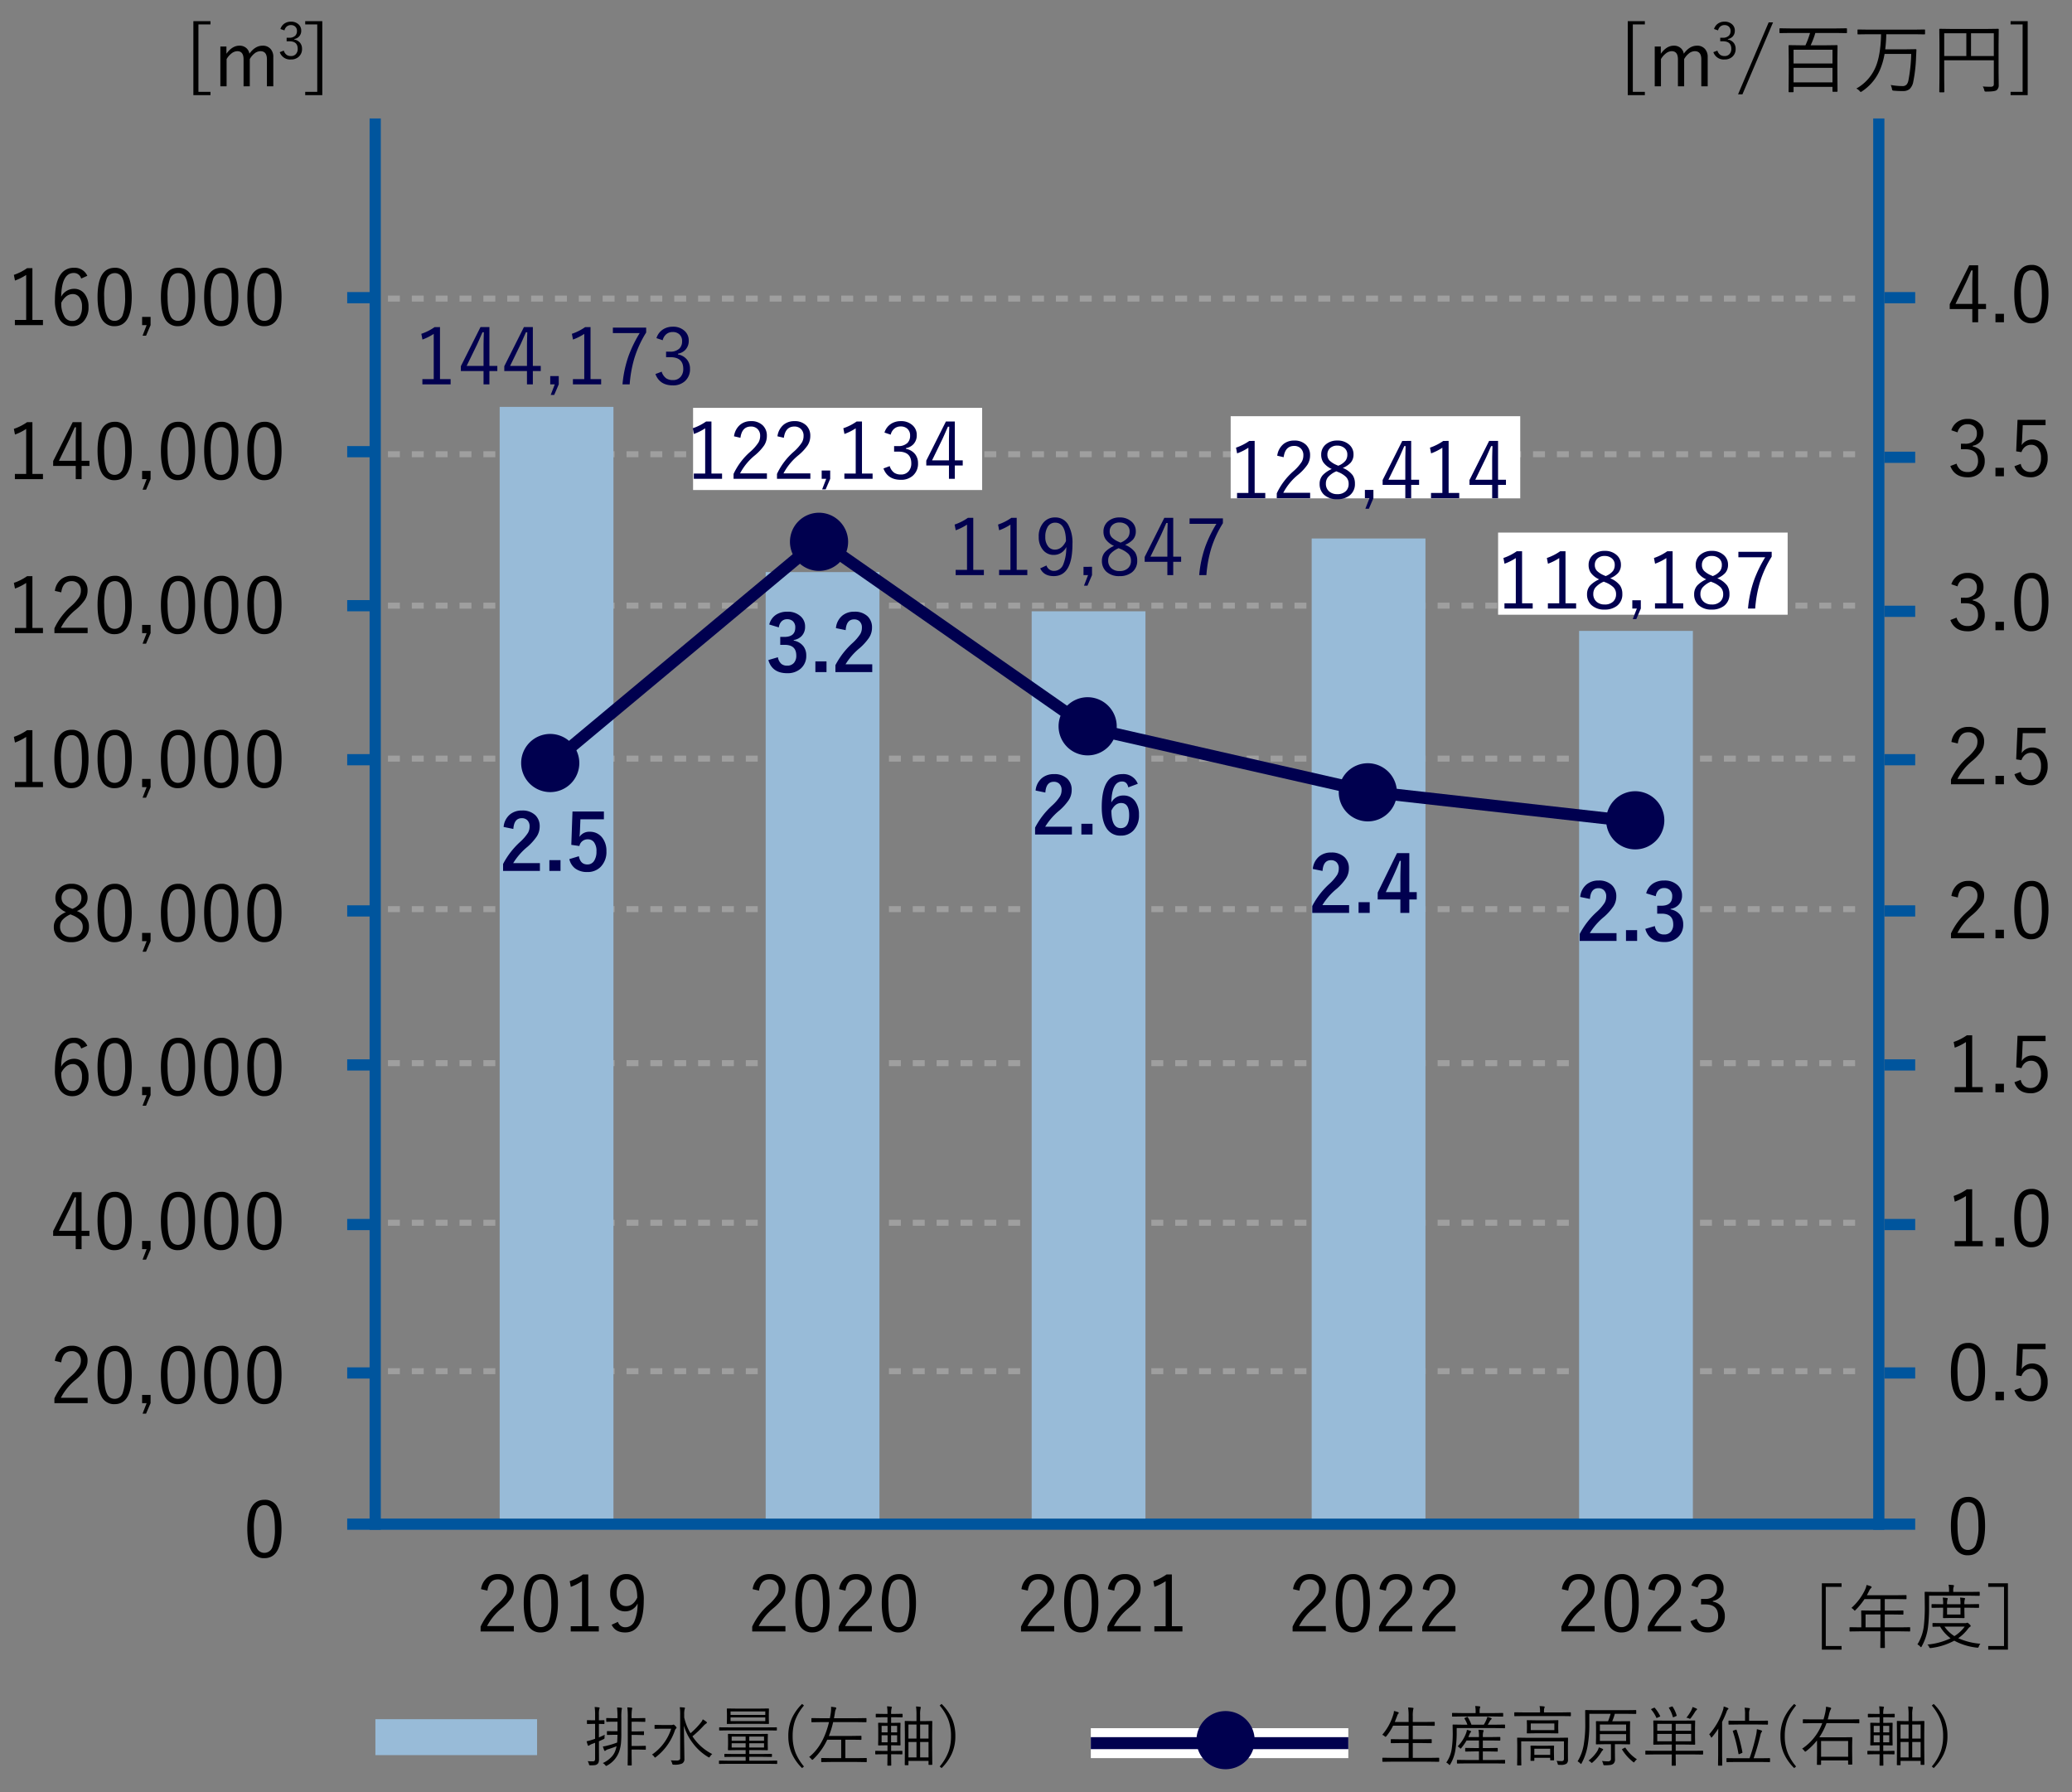 <svg xmlns="http://www.w3.org/2000/svg" width="740" height="640" viewBox="0 0 740 640">
  <rect x="0" y="0" width="740" height="640" fill="#808080" stroke="none"/>
  <g id="env_data05" transform="translate(-144 -225)">
    <path id="パス_258" data-name="パス 258" d="M0,0H2.139" transform="translate(276.156 714.667)" fill="none" stroke="#9f9f9f" stroke-width="2.139"/>
    <path id="パス_259" data-name="パス 259" d="M0,0H526.153" transform="translate(282.555 714.667)" fill="none" stroke="#9f9f9f" stroke-width="2.139" stroke-dasharray="4.26 4.26"/>
    <path id="パス_260" data-name="パス 260" d="M0,0H10" transform="translate(268 715.303)" fill="none" stroke="#00559d" stroke-width="4"/>
    <path id="パス_261" data-name="パス 261" d="M0,0H11" transform="translate(817 715.303)" fill="none" stroke="#00559d" stroke-width="4"/>
    <path id="パス_262" data-name="パス 262" d="M0,0H2.139" transform="translate(276.156 661.667)" fill="none" stroke="#9f9f9f" stroke-width="2.139"/>
    <path id="パス_263" data-name="パス 263" d="M0,0H526.153" transform="translate(282.555 661.667)" fill="none" stroke="#9f9f9f" stroke-width="2.139" stroke-dasharray="4.26 4.26"/>
    <path id="パス_264" data-name="パス 264" d="M0,0H10" transform="translate(268 662.303)" fill="none" stroke="#00559d" stroke-width="4"/>
    <path id="パス_265" data-name="パス 265" d="M0,0H11" transform="translate(817 662.303)" fill="none" stroke="#00559d" stroke-width="4"/>
    <path id="パス_266" data-name="パス 266" d="M0,0H2.139" transform="translate(276.156 604.667)" fill="none" stroke="#9f9f9f" stroke-width="2.139"/>
    <path id="パス_267" data-name="パス 267" d="M0,0H526.153" transform="translate(282.555 604.667)" fill="none" stroke="#9f9f9f" stroke-width="2.139" stroke-dasharray="4.26 4.26"/>
    <path id="パス_268" data-name="パス 268" d="M0,0H10" transform="translate(268 605.303)" fill="none" stroke="#00559d" stroke-width="4"/>
    <path id="パス_269" data-name="パス 269" d="M0,0H11" transform="translate(817 605.303)" fill="none" stroke="#00559d" stroke-width="4"/>
    <path id="パス_270" data-name="パス 270" d="M0,0H2.139" transform="translate(276.156 549.667)" fill="none" stroke="#9f9f9f" stroke-width="2.139"/>
    <path id="パス_271" data-name="パス 271" d="M0,0H526.153" transform="translate(282.555 549.667)" fill="none" stroke="#9f9f9f" stroke-width="2.139" stroke-dasharray="4.26 4.26"/>
    <path id="パス_272" data-name="パス 272" d="M0,0H10" transform="translate(268 550.303)" fill="none" stroke="#00559d" stroke-width="4"/>
    <path id="パス_273" data-name="パス 273" d="M0,0H11" transform="translate(817 550.303)" fill="none" stroke="#00559d" stroke-width="4"/>
    <path id="パス_274" data-name="パス 274" d="M0,0H2.139" transform="translate(276.156 495.91)" fill="none" stroke="#9f9f9f" stroke-width="2.139"/>
    <path id="パス_275" data-name="パス 275" d="M0,0H526.153" transform="translate(282.555 495.91)" fill="none" stroke="#9f9f9f" stroke-width="2.139" stroke-dasharray="4.26 4.26"/>
    <path id="パス_276" data-name="パス 276" d="M0,0H10" transform="translate(268 496.303)" fill="none" stroke="#00559d" stroke-width="4"/>
    <path id="パス_277" data-name="パス 277" d="M0,0H11" transform="translate(817 496.303)" fill="none" stroke="#00559d" stroke-width="4"/>
    <path id="パス_278" data-name="パス 278" d="M0,0H2.139" transform="translate(276.156 441.292)" fill="none" stroke="#9f9f9f" stroke-width="2.139"/>
    <path id="パス_279" data-name="パス 279" d="M0,0H526.153" transform="translate(282.555 441.292)" fill="none" stroke="#9f9f9f" stroke-width="2.139" stroke-dasharray="4.26 4.26"/>
    <path id="パス_280" data-name="パス 280" d="M0,0H10" transform="translate(268 441.303)" fill="none" stroke="#00559d" stroke-width="4"/>
    <path id="パス_281" data-name="パス 281" d="M0,0H11" transform="translate(817 443.303)" fill="none" stroke="#00559d" stroke-width="4"/>
    <path id="パス_282" data-name="パス 282" d="M0,0H2.139" transform="translate(276.156 387.214)" fill="none" stroke="#9f9f9f" stroke-width="2.139"/>
    <path id="パス_283" data-name="パス 283" d="M0,0H526.153" transform="translate(282.555 387.214)" fill="none" stroke="#9f9f9f" stroke-width="2.139" stroke-dasharray="4.26 4.26"/>
    <path id="パス_284" data-name="パス 284" d="M0,0H10" transform="translate(268 386.303)" fill="none" stroke="#00559d" stroke-width="4"/>
    <path id="パス_285" data-name="パス 285" d="M0,0H11" transform="translate(817 388.303)" fill="none" stroke="#00559d" stroke-width="4"/>
    <path id="パス_286" data-name="パス 286" d="M0,0H2.139" transform="translate(276.156 331.627)" fill="none" stroke="#9f9f9f" stroke-width="2.139"/>
    <path id="パス_287" data-name="パス 287" d="M0,0H526.153" transform="translate(282.555 331.627)" fill="none" stroke="#9f9f9f" stroke-width="2.139" stroke-dasharray="4.26 4.26"/>
    <path id="パス_288" data-name="パス 288" d="M0,0H10" transform="translate(268 331.303)" fill="none" stroke="#00559d" stroke-width="4"/>
    <path id="パス_289" data-name="パス 289" d="M0,0H11" transform="translate(817 331.303)" fill="none" stroke="#00559d" stroke-width="4"/>
    <path id="パス_290" data-name="パス 290" d="M9.218-20.853v18.49h3.774V-.5H2.96v-1.86H6.992V-18.436a18.966,18.966,0,0,1-4,2.009l-.394-2.036a18.434,18.434,0,0,0,4.724-2.389Zm19.617,2.729-2.2.977a2.647,2.647,0,0,0-2.661-1.982q-4.317,0-4.48,8.485a5.178,5.178,0,0,1,4.562-2.837,4.6,4.6,0,0,1,3.91,1.955,7.252,7.252,0,0,1,1.29,4.439A7.316,7.316,0,0,1,27.4-1.765,5.238,5.238,0,0,1,23.446-.136,5.142,5.142,0,0,1,18.8-2.769a13,13,0,0,1-1.534-6.883q0-6.15,2.064-9a5.484,5.484,0,0,1,4.7-2.335A4.9,4.9,0,0,1,28.835-18.124ZM19.549-8.566a8.824,8.824,0,0,0,1.235,5.2A3.12,3.12,0,0,0,23.446-2a2.961,2.961,0,0,0,2.661-1.466,6.707,6.707,0,0,0,.815-3.57,5.375,5.375,0,0,0-1-3.516,2.826,2.826,0,0,0-2.308-1.045Q21.206-11.594,19.549-8.566ZM38.637-20.988a4.95,4.95,0,0,1,4.684,2.756q1.371,2.539,1.371,7.562,0,10.535-6.109,10.535A4.983,4.983,0,0,1,33.858-2.96q-1.371-2.593-1.371-7.657Q32.487-20.988,38.637-20.988Zm0,1.914a3.049,3.049,0,0,0-2.946,2.145,17.429,17.429,0,0,0-.842,6.286q0,4.874,1.059,6.9a2.851,2.851,0,0,0,2.674,1.7,3.039,3.039,0,0,0,2.932-2.24,18.439,18.439,0,0,0,.815-6.354q0-4.86-1.032-6.815A2.837,2.837,0,0,0,38.637-19.074ZM51.426-3.448V-.5L49.81,3.258H48.561L50.014-.5H48.4V-3.448Zm9.843-17.54a4.95,4.95,0,0,1,4.684,2.756q1.371,2.539,1.371,7.562,0,10.535-6.109,10.535A4.983,4.983,0,0,1,56.489-2.96q-1.371-2.593-1.371-7.657Q55.118-20.988,61.268-20.988Zm0,1.914a3.049,3.049,0,0,0-2.946,2.145,17.429,17.429,0,0,0-.842,6.286q0,4.874,1.059,6.9a2.851,2.851,0,0,0,2.674,1.7,3.039,3.039,0,0,0,2.932-2.24,18.439,18.439,0,0,0,.815-6.354q0-4.86-1.032-6.815A2.837,2.837,0,0,0,61.268-19.074ZM76.7-20.988a4.95,4.95,0,0,1,4.684,2.756q1.371,2.539,1.371,7.562,0,10.535-6.109,10.535A4.983,4.983,0,0,1,71.925-2.96q-1.371-2.593-1.371-7.657Q70.554-20.988,76.7-20.988Zm0,1.914a3.049,3.049,0,0,0-2.946,2.145,17.429,17.429,0,0,0-.842,6.286q0,4.874,1.059,6.9a2.851,2.851,0,0,0,2.674,1.7,3.039,3.039,0,0,0,2.932-2.24,18.439,18.439,0,0,0,.815-6.354q0-4.86-1.032-6.815A2.837,2.837,0,0,0,76.7-19.074ZM92.14-20.988a4.95,4.95,0,0,1,4.684,2.756q1.371,2.539,1.371,7.562,0,10.535-6.109,10.535A4.983,4.983,0,0,1,87.361-2.96Q85.99-5.553,85.99-10.616,85.99-20.988,92.14-20.988Zm0,1.914a3.049,3.049,0,0,0-2.946,2.145,17.429,17.429,0,0,0-.842,6.286q0,4.874,1.059,6.9a2.851,2.851,0,0,0,2.674,1.7,3.039,3.039,0,0,0,2.932-2.24,18.439,18.439,0,0,0,.815-6.354q0-4.86-1.032-6.815A2.837,2.837,0,0,0,92.14-19.074Z" transform="translate(146.355 341.62)"/>
    <path id="パス_291" data-name="パス 291" d="M9.218-20.853v18.49h3.774V-.5H2.96v-1.86H6.992V-18.436a18.966,18.966,0,0,1-4,2.009l-.394-2.036a18.434,18.434,0,0,0,4.724-2.389Zm17.567,0V-7.059H29.6v1.833h-2.81V-.5H24.695V-5.227H16.631V-6.951l6.978-13.9ZM24.695-7.059v-7.059q0-1.29.109-4.9h-.475q-1.575,3.611-1.941,4.371L18.694-7.059ZM38.637-20.988a4.95,4.95,0,0,1,4.684,2.756q1.371,2.539,1.371,7.562,0,10.535-6.109,10.535A4.983,4.983,0,0,1,33.858-2.96q-1.371-2.593-1.371-7.657Q32.487-20.988,38.637-20.988Zm0,1.914a3.049,3.049,0,0,0-2.946,2.145,17.429,17.429,0,0,0-.842,6.286q0,4.874,1.059,6.9a2.851,2.851,0,0,0,2.674,1.7,3.039,3.039,0,0,0,2.932-2.24,18.439,18.439,0,0,0,.815-6.354q0-4.86-1.032-6.815A2.837,2.837,0,0,0,38.637-19.074ZM51.426-3.448V-.5L49.81,3.258H48.561L50.014-.5H48.4V-3.448Zm9.843-17.54a4.95,4.95,0,0,1,4.684,2.756q1.371,2.539,1.371,7.562,0,10.535-6.109,10.535A4.983,4.983,0,0,1,56.489-2.96q-1.371-2.593-1.371-7.657Q55.118-20.988,61.268-20.988Zm0,1.914a3.049,3.049,0,0,0-2.946,2.145,17.429,17.429,0,0,0-.842,6.286q0,4.874,1.059,6.9a2.851,2.851,0,0,0,2.674,1.7,3.039,3.039,0,0,0,2.932-2.24,18.439,18.439,0,0,0,.815-6.354q0-4.86-1.032-6.815A2.837,2.837,0,0,0,61.268-19.074ZM76.7-20.988a4.95,4.95,0,0,1,4.684,2.756q1.371,2.539,1.371,7.562,0,10.535-6.109,10.535A4.983,4.983,0,0,1,71.925-2.96q-1.371-2.593-1.371-7.657Q70.554-20.988,76.7-20.988Zm0,1.914a3.049,3.049,0,0,0-2.946,2.145,17.429,17.429,0,0,0-.842,6.286q0,4.874,1.059,6.9a2.851,2.851,0,0,0,2.674,1.7,3.039,3.039,0,0,0,2.932-2.24,18.439,18.439,0,0,0,.815-6.354q0-4.86-1.032-6.815A2.837,2.837,0,0,0,76.7-19.074ZM92.14-20.988a4.95,4.95,0,0,1,4.684,2.756q1.371,2.539,1.371,7.562,0,10.535-6.109,10.535A4.983,4.983,0,0,1,87.361-2.96Q85.99-5.553,85.99-10.616,85.99-20.988,92.14-20.988Zm0,1.914a3.049,3.049,0,0,0-2.946,2.145,17.429,17.429,0,0,0-.842,6.286q0,4.874,1.059,6.9a2.851,2.851,0,0,0,2.674,1.7,3.039,3.039,0,0,0,2.932-2.24,18.439,18.439,0,0,0,.815-6.354q0-4.86-1.032-6.815A2.837,2.837,0,0,0,92.14-19.074Z" transform="translate(146.355 396.615)"/>
    <path id="パス_292" data-name="パス 292" d="M9.218-20.853v18.49h3.774V-.5H2.96v-1.86H6.992V-18.436a18.966,18.966,0,0,1-4,2.009l-.394-2.036a18.434,18.434,0,0,0,4.724-2.389ZM17.241-15.6a6.425,6.425,0,0,1,2.281-4.195,5.913,5.913,0,0,1,3.747-1.195,5.7,5.7,0,0,1,4.263,1.575,5.03,5.03,0,0,1,1.385,3.679,6.161,6.161,0,0,1-.964,3.367,17.76,17.76,0,0,1-3.231,3.475,20.726,20.726,0,0,0-5.335,6.476h9.557V-.5H17.079V-2.226a23.756,23.756,0,0,1,5.946-7.888,15.9,15.9,0,0,0,2.919-3.313,4.6,4.6,0,0,0,.584-2.308A3.223,3.223,0,0,0,25.5-18.287a3.239,3.239,0,0,0-2.24-.787q-3.19,0-3.733,4Zm21.4-5.39a4.95,4.95,0,0,1,4.684,2.756q1.371,2.539,1.371,7.562,0,10.535-6.109,10.535A4.983,4.983,0,0,1,33.858-2.96q-1.371-2.593-1.371-7.657Q32.487-20.988,38.637-20.988Zm0,1.914a3.049,3.049,0,0,0-2.946,2.145,17.429,17.429,0,0,0-.842,6.286q0,4.874,1.059,6.9a2.851,2.851,0,0,0,2.674,1.7,3.039,3.039,0,0,0,2.932-2.24,18.439,18.439,0,0,0,.815-6.354q0-4.86-1.032-6.815A2.837,2.837,0,0,0,38.637-19.074ZM51.426-3.448V-.5L49.81,3.258H48.561L50.014-.5H48.4V-3.448Zm9.843-17.54a4.95,4.95,0,0,1,4.684,2.756q1.371,2.539,1.371,7.562,0,10.535-6.109,10.535A4.983,4.983,0,0,1,56.489-2.96q-1.371-2.593-1.371-7.657Q55.118-20.988,61.268-20.988Zm0,1.914a3.049,3.049,0,0,0-2.946,2.145,17.429,17.429,0,0,0-.842,6.286q0,4.874,1.059,6.9a2.851,2.851,0,0,0,2.674,1.7,3.039,3.039,0,0,0,2.932-2.24,18.439,18.439,0,0,0,.815-6.354q0-4.86-1.032-6.815A2.837,2.837,0,0,0,61.268-19.074ZM76.7-20.988a4.95,4.95,0,0,1,4.684,2.756q1.371,2.539,1.371,7.562,0,10.535-6.109,10.535A4.983,4.983,0,0,1,71.925-2.96q-1.371-2.593-1.371-7.657Q70.554-20.988,76.7-20.988Zm0,1.914a3.049,3.049,0,0,0-2.946,2.145,17.429,17.429,0,0,0-.842,6.286q0,4.874,1.059,6.9a2.851,2.851,0,0,0,2.674,1.7,3.039,3.039,0,0,0,2.932-2.24,18.439,18.439,0,0,0,.815-6.354q0-4.86-1.032-6.815A2.837,2.837,0,0,0,76.7-19.074ZM92.14-20.988a4.95,4.95,0,0,1,4.684,2.756q1.371,2.539,1.371,7.562,0,10.535-6.109,10.535A4.983,4.983,0,0,1,87.361-2.96Q85.99-5.553,85.99-10.616,85.99-20.988,92.14-20.988Zm0,1.914a3.049,3.049,0,0,0-2.946,2.145,17.429,17.429,0,0,0-.842,6.286q0,4.874,1.059,6.9a2.851,2.851,0,0,0,2.674,1.7,3.039,3.039,0,0,0,2.932-2.24,18.439,18.439,0,0,0,.815-6.354q0-4.86-1.032-6.815A2.837,2.837,0,0,0,92.14-19.074Z" transform="translate(146.355 451.611)"/>
    <path id="パス_293" data-name="パス 293" d="M9.218-20.853v18.49h3.774V-.5H2.96v-1.86H6.992V-18.436a18.966,18.966,0,0,1-4,2.009l-.394-2.036a18.434,18.434,0,0,0,4.724-2.389ZM23.2-20.988a4.95,4.95,0,0,1,4.684,2.756q1.371,2.539,1.371,7.562,0,10.535-6.109,10.535A4.983,4.983,0,0,1,18.423-2.96q-1.371-2.593-1.371-7.657Q17.051-20.988,23.2-20.988Zm0,1.914a3.049,3.049,0,0,0-2.946,2.145,17.429,17.429,0,0,0-.842,6.286q0,4.874,1.059,6.9a2.851,2.851,0,0,0,2.674,1.7,3.039,3.039,0,0,0,2.932-2.24,18.439,18.439,0,0,0,.815-6.354q0-4.86-1.032-6.815A2.837,2.837,0,0,0,23.2-19.074Zm15.436-1.914a4.95,4.95,0,0,1,4.684,2.756q1.371,2.539,1.371,7.562,0,10.535-6.109,10.535A4.983,4.983,0,0,1,33.858-2.96q-1.371-2.593-1.371-7.657Q32.487-20.988,38.637-20.988Zm0,1.914a3.049,3.049,0,0,0-2.946,2.145,17.429,17.429,0,0,0-.842,6.286q0,4.874,1.059,6.9a2.851,2.851,0,0,0,2.674,1.7,3.039,3.039,0,0,0,2.932-2.24,18.439,18.439,0,0,0,.815-6.354q0-4.86-1.032-6.815A2.837,2.837,0,0,0,38.637-19.074ZM51.426-3.448V-.5L49.81,3.258H48.561L50.014-.5H48.4V-3.448Zm9.843-17.54a4.95,4.95,0,0,1,4.684,2.756q1.371,2.539,1.371,7.562,0,10.535-6.109,10.535A4.983,4.983,0,0,1,56.489-2.96q-1.371-2.593-1.371-7.657Q55.118-20.988,61.268-20.988Zm0,1.914a3.049,3.049,0,0,0-2.946,2.145,17.429,17.429,0,0,0-.842,6.286q0,4.874,1.059,6.9a2.851,2.851,0,0,0,2.674,1.7,3.039,3.039,0,0,0,2.932-2.24,18.439,18.439,0,0,0,.815-6.354q0-4.86-1.032-6.815A2.837,2.837,0,0,0,61.268-19.074ZM76.7-20.988a4.95,4.95,0,0,1,4.684,2.756q1.371,2.539,1.371,7.562,0,10.535-6.109,10.535A4.983,4.983,0,0,1,71.925-2.96q-1.371-2.593-1.371-7.657Q70.554-20.988,76.7-20.988Zm0,1.914a3.049,3.049,0,0,0-2.946,2.145,17.429,17.429,0,0,0-.842,6.286q0,4.874,1.059,6.9a2.851,2.851,0,0,0,2.674,1.7,3.039,3.039,0,0,0,2.932-2.24,18.439,18.439,0,0,0,.815-6.354q0-4.86-1.032-6.815A2.837,2.837,0,0,0,76.7-19.074ZM92.14-20.988a4.95,4.95,0,0,1,4.684,2.756q1.371,2.539,1.371,7.562,0,10.535-6.109,10.535A4.983,4.983,0,0,1,87.361-2.96Q85.99-5.553,85.99-10.616,85.99-20.988,92.14-20.988Zm0,1.914a3.049,3.049,0,0,0-2.946,2.145,17.429,17.429,0,0,0-.842,6.286q0,4.874,1.059,6.9a2.851,2.851,0,0,0,2.674,1.7,3.039,3.039,0,0,0,2.932-2.24,18.439,18.439,0,0,0,.815-6.354q0-4.86-1.032-6.815A2.837,2.837,0,0,0,92.14-19.074Z" transform="translate(146.355 506.606)"/>
    <path id="パス_294" data-name="パス 294" d="M9.666-11.254a8.194,8.194,0,0,1,3.5,2.579,5.248,5.248,0,0,1,.815,3,5.054,5.054,0,0,1-1.955,4.249A6.921,6.921,0,0,1,7.7-.136,6.591,6.591,0,0,1,2.96-1.765,5.078,5.078,0,0,1,1.439-5.593,4.542,4.542,0,0,1,2.607-8.756a10.2,10.2,0,0,1,3.136-2.118,7.342,7.342,0,0,1-3.014-2.4A4.8,4.8,0,0,1,2-15.979a4.593,4.593,0,0,1,1.778-3.747A6.073,6.073,0,0,1,7.7-20.988a6.064,6.064,0,0,1,4.358,1.561,4.446,4.446,0,0,1,1.425,3.353,4.356,4.356,0,0,1-1,2.946A7.887,7.887,0,0,1,9.666-11.254Zm-1.616-.787A6.016,6.016,0,0,0,10.7-13.915a3.606,3.606,0,0,0,.584-2.1,2.874,2.874,0,0,0-1.127-2.389A3.836,3.836,0,0,0,7.7-19.183a3.549,3.549,0,0,0-2.647.977,3.04,3.04,0,0,0-.855,2.226A2.95,2.95,0,0,0,5-13.861a8.039,8.039,0,0,0,2.5,1.575ZM7.385-10.06A8.065,8.065,0,0,0,4.412-7.969,3.6,3.6,0,0,0,3.666-5.7,3.513,3.513,0,0,0,4.9-2.851a4.175,4.175,0,0,0,2.8.91A4.137,4.137,0,0,0,10.82-3.068a3.488,3.488,0,0,0,.937-2.539,3.39,3.39,0,0,0-.923-2.444A8.6,8.6,0,0,0,7.969-9.815ZM23.2-20.988a4.95,4.95,0,0,1,4.684,2.756q1.371,2.539,1.371,7.562,0,10.535-6.109,10.535A4.983,4.983,0,0,1,18.423-2.96q-1.371-2.593-1.371-7.657Q17.051-20.988,23.2-20.988Zm0,1.914a3.049,3.049,0,0,0-2.946,2.145,17.429,17.429,0,0,0-.842,6.286q0,4.874,1.059,6.9a2.851,2.851,0,0,0,2.674,1.7,3.039,3.039,0,0,0,2.932-2.24,18.439,18.439,0,0,0,.815-6.354q0-4.86-1.032-6.815A2.837,2.837,0,0,0,23.2-19.074ZM35.99-3.448V-.5L34.374,3.258H33.125L34.578-.5H32.962V-3.448Zm9.843-17.54a4.95,4.95,0,0,1,4.684,2.756q1.371,2.539,1.371,7.562,0,10.535-6.109,10.535A4.983,4.983,0,0,1,41.054-2.96q-1.371-2.593-1.371-7.657Q39.682-20.988,45.832-20.988Zm0,1.914a3.049,3.049,0,0,0-2.946,2.145,17.429,17.429,0,0,0-.842,6.286q0,4.874,1.059,6.9a2.851,2.851,0,0,0,2.674,1.7A3.039,3.039,0,0,0,48.71-4.29a18.439,18.439,0,0,0,.815-6.354q0-4.86-1.032-6.815A2.837,2.837,0,0,0,45.832-19.074Zm15.436-1.914a4.95,4.95,0,0,1,4.684,2.756q1.371,2.539,1.371,7.562,0,10.535-6.109,10.535A4.983,4.983,0,0,1,56.489-2.96q-1.371-2.593-1.371-7.657Q55.118-20.988,61.268-20.988Zm0,1.914a3.049,3.049,0,0,0-2.946,2.145,17.429,17.429,0,0,0-.842,6.286q0,4.874,1.059,6.9a2.851,2.851,0,0,0,2.674,1.7,3.039,3.039,0,0,0,2.932-2.24,18.439,18.439,0,0,0,.815-6.354q0-4.86-1.032-6.815A2.837,2.837,0,0,0,61.268-19.074ZM76.7-20.988a4.95,4.95,0,0,1,4.684,2.756q1.371,2.539,1.371,7.562,0,10.535-6.109,10.535A4.983,4.983,0,0,1,71.925-2.96q-1.371-2.593-1.371-7.657Q70.554-20.988,76.7-20.988Zm0,1.914a3.049,3.049,0,0,0-2.946,2.145,17.429,17.429,0,0,0-.842,6.286q0,4.874,1.059,6.9a2.851,2.851,0,0,0,2.674,1.7,3.039,3.039,0,0,0,2.932-2.24,18.439,18.439,0,0,0,.815-6.354q0-4.86-1.032-6.815A2.837,2.837,0,0,0,76.7-19.074Z" transform="translate(161.787 561.602)"/>
    <path id="パス_295" data-name="パス 295" d="M13.4-18.124l-2.2.977a2.647,2.647,0,0,0-2.661-1.982q-4.317,0-4.48,8.485a5.178,5.178,0,0,1,4.562-2.837,4.6,4.6,0,0,1,3.91,1.955,7.252,7.252,0,0,1,1.29,4.439,7.316,7.316,0,0,1-1.86,5.322A5.238,5.238,0,0,1,8.01-.136,5.142,5.142,0,0,1,3.367-2.769,13,13,0,0,1,1.833-9.652q0-6.15,2.064-9a5.484,5.484,0,0,1,4.7-2.335A4.9,4.9,0,0,1,13.4-18.124ZM4.114-8.566a8.824,8.824,0,0,0,1.235,5.2A3.12,3.12,0,0,0,8.01-2a2.961,2.961,0,0,0,2.661-1.466,6.707,6.707,0,0,0,.815-3.57,5.375,5.375,0,0,0-1-3.516,2.826,2.826,0,0,0-2.308-1.045Q5.77-11.594,4.114-8.566ZM23.2-20.988a4.95,4.95,0,0,1,4.684,2.756q1.371,2.539,1.371,7.562,0,10.535-6.109,10.535A4.983,4.983,0,0,1,18.423-2.96q-1.371-2.593-1.371-7.657Q17.051-20.988,23.2-20.988Zm0,1.914a3.049,3.049,0,0,0-2.946,2.145,17.429,17.429,0,0,0-.842,6.286q0,4.874,1.059,6.9a2.851,2.851,0,0,0,2.674,1.7,3.039,3.039,0,0,0,2.932-2.24,18.439,18.439,0,0,0,.815-6.354q0-4.86-1.032-6.815A2.837,2.837,0,0,0,23.2-19.074ZM35.99-3.448V-.5L34.374,3.258H33.125L34.578-.5H32.962V-3.448Zm9.843-17.54a4.95,4.95,0,0,1,4.684,2.756q1.371,2.539,1.371,7.562,0,10.535-6.109,10.535A4.983,4.983,0,0,1,41.054-2.96q-1.371-2.593-1.371-7.657Q39.682-20.988,45.832-20.988Zm0,1.914a3.049,3.049,0,0,0-2.946,2.145,17.429,17.429,0,0,0-.842,6.286q0,4.874,1.059,6.9a2.851,2.851,0,0,0,2.674,1.7A3.039,3.039,0,0,0,48.71-4.29a18.439,18.439,0,0,0,.815-6.354q0-4.86-1.032-6.815A2.837,2.837,0,0,0,45.832-19.074Zm15.436-1.914a4.95,4.95,0,0,1,4.684,2.756q1.371,2.539,1.371,7.562,0,10.535-6.109,10.535A4.983,4.983,0,0,1,56.489-2.96q-1.371-2.593-1.371-7.657Q55.118-20.988,61.268-20.988Zm0,1.914a3.049,3.049,0,0,0-2.946,2.145,17.429,17.429,0,0,0-.842,6.286q0,4.874,1.059,6.9a2.851,2.851,0,0,0,2.674,1.7,3.039,3.039,0,0,0,2.932-2.24,18.439,18.439,0,0,0,.815-6.354q0-4.86-1.032-6.815A2.837,2.837,0,0,0,61.268-19.074ZM76.7-20.988a4.95,4.95,0,0,1,4.684,2.756q1.371,2.539,1.371,7.562,0,10.535-6.109,10.535A4.983,4.983,0,0,1,71.925-2.96q-1.371-2.593-1.371-7.657Q70.554-20.988,76.7-20.988Zm0,1.914a3.049,3.049,0,0,0-2.946,2.145,17.429,17.429,0,0,0-.842,6.286q0,4.874,1.059,6.9a2.851,2.851,0,0,0,2.674,1.7,3.039,3.039,0,0,0,2.932-2.24,18.439,18.439,0,0,0,.815-6.354q0-4.86-1.032-6.815A2.837,2.837,0,0,0,76.7-19.074Z" transform="translate(161.787 616.597)"/>
    <path id="パス_296" data-name="パス 296" d="M11.349-20.853V-7.059h2.81v1.833h-2.81V-.5H9.259V-5.227H1.195V-6.951l6.978-13.9ZM9.259-7.059v-7.059q0-1.29.109-4.9H8.892q-1.575,3.611-1.941,4.371L3.258-7.059ZM23.2-20.988a4.95,4.95,0,0,1,4.684,2.756q1.371,2.539,1.371,7.562,0,10.535-6.109,10.535A4.983,4.983,0,0,1,18.423-2.96q-1.371-2.593-1.371-7.657Q17.051-20.988,23.2-20.988Zm0,1.914a3.049,3.049,0,0,0-2.946,2.145,17.429,17.429,0,0,0-.842,6.286q0,4.874,1.059,6.9a2.851,2.851,0,0,0,2.674,1.7,3.039,3.039,0,0,0,2.932-2.24,18.439,18.439,0,0,0,.815-6.354q0-4.86-1.032-6.815A2.837,2.837,0,0,0,23.2-19.074ZM35.99-3.448V-.5L34.374,3.258H33.125L34.578-.5H32.962V-3.448Zm9.843-17.54a4.95,4.95,0,0,1,4.684,2.756q1.371,2.539,1.371,7.562,0,10.535-6.109,10.535A4.983,4.983,0,0,1,41.054-2.96q-1.371-2.593-1.371-7.657Q39.682-20.988,45.832-20.988Zm0,1.914a3.049,3.049,0,0,0-2.946,2.145,17.429,17.429,0,0,0-.842,6.286q0,4.874,1.059,6.9a2.851,2.851,0,0,0,2.674,1.7A3.039,3.039,0,0,0,48.71-4.29a18.439,18.439,0,0,0,.815-6.354q0-4.86-1.032-6.815A2.837,2.837,0,0,0,45.832-19.074Zm15.436-1.914a4.95,4.95,0,0,1,4.684,2.756q1.371,2.539,1.371,7.562,0,10.535-6.109,10.535A4.983,4.983,0,0,1,56.489-2.96q-1.371-2.593-1.371-7.657Q55.118-20.988,61.268-20.988Zm0,1.914a3.049,3.049,0,0,0-2.946,2.145,17.429,17.429,0,0,0-.842,6.286q0,4.874,1.059,6.9a2.851,2.851,0,0,0,2.674,1.7,3.039,3.039,0,0,0,2.932-2.24,18.439,18.439,0,0,0,.815-6.354q0-4.86-1.032-6.815A2.837,2.837,0,0,0,61.268-19.074ZM76.7-20.988a4.95,4.95,0,0,1,4.684,2.756q1.371,2.539,1.371,7.562,0,10.535-6.109,10.535A4.983,4.983,0,0,1,71.925-2.96q-1.371-2.593-1.371-7.657Q70.554-20.988,76.7-20.988Zm0,1.914a3.049,3.049,0,0,0-2.946,2.145,17.429,17.429,0,0,0-.842,6.286q0,4.874,1.059,6.9a2.851,2.851,0,0,0,2.674,1.7,3.039,3.039,0,0,0,2.932-2.24,18.439,18.439,0,0,0,.815-6.354q0-4.86-1.032-6.815A2.837,2.837,0,0,0,76.7-19.074Z" transform="translate(161.787 671.592)"/>
    <path id="パス_297" data-name="パス 297" d="M1.806-15.6a6.425,6.425,0,0,1,2.281-4.195,5.913,5.913,0,0,1,3.747-1.195A5.7,5.7,0,0,1,12.1-19.414a5.03,5.03,0,0,1,1.385,3.679,6.161,6.161,0,0,1-.964,3.367A17.76,17.76,0,0,1,9.286-8.892,20.726,20.726,0,0,0,3.951-2.417h9.557V-.5H1.643V-2.226a23.756,23.756,0,0,1,5.946-7.888,15.9,15.9,0,0,0,2.919-3.313,4.6,4.6,0,0,0,.584-2.308,3.223,3.223,0,0,0-1.032-2.552,3.239,3.239,0,0,0-2.24-.787q-3.19,0-3.733,4Zm21.4-5.39a4.95,4.95,0,0,1,4.684,2.756q1.371,2.539,1.371,7.562,0,10.535-6.109,10.535A4.983,4.983,0,0,1,18.423-2.96q-1.371-2.593-1.371-7.657Q17.051-20.988,23.2-20.988Zm0,1.914a3.049,3.049,0,0,0-2.946,2.145,17.429,17.429,0,0,0-.842,6.286q0,4.874,1.059,6.9a2.851,2.851,0,0,0,2.674,1.7,3.039,3.039,0,0,0,2.932-2.24,18.439,18.439,0,0,0,.815-6.354q0-4.86-1.032-6.815A2.837,2.837,0,0,0,23.2-19.074ZM35.99-3.448V-.5L34.374,3.258H33.125L34.578-.5H32.962V-3.448Zm9.843-17.54a4.95,4.95,0,0,1,4.684,2.756q1.371,2.539,1.371,7.562,0,10.535-6.109,10.535A4.983,4.983,0,0,1,41.054-2.96q-1.371-2.593-1.371-7.657Q39.682-20.988,45.832-20.988Zm0,1.914a3.049,3.049,0,0,0-2.946,2.145,17.429,17.429,0,0,0-.842,6.286q0,4.874,1.059,6.9a2.851,2.851,0,0,0,2.674,1.7A3.039,3.039,0,0,0,48.71-4.29a18.439,18.439,0,0,0,.815-6.354q0-4.86-1.032-6.815A2.837,2.837,0,0,0,45.832-19.074Zm15.436-1.914a4.95,4.95,0,0,1,4.684,2.756q1.371,2.539,1.371,7.562,0,10.535-6.109,10.535A4.983,4.983,0,0,1,56.489-2.96q-1.371-2.593-1.371-7.657Q55.118-20.988,61.268-20.988Zm0,1.914a3.049,3.049,0,0,0-2.946,2.145,17.429,17.429,0,0,0-.842,6.286q0,4.874,1.059,6.9a2.851,2.851,0,0,0,2.674,1.7,3.039,3.039,0,0,0,2.932-2.24,18.439,18.439,0,0,0,.815-6.354q0-4.86-1.032-6.815A2.837,2.837,0,0,0,61.268-19.074ZM76.7-20.988a4.95,4.95,0,0,1,4.684,2.756q1.371,2.539,1.371,7.562,0,10.535-6.109,10.535A4.983,4.983,0,0,1,71.925-2.96q-1.371-2.593-1.371-7.657Q70.554-20.988,76.7-20.988Zm0,1.914a3.049,3.049,0,0,0-2.946,2.145,17.429,17.429,0,0,0-.842,6.286q0,4.874,1.059,6.9a2.851,2.851,0,0,0,2.674,1.7,3.039,3.039,0,0,0,2.932-2.24,18.439,18.439,0,0,0,.815-6.354q0-4.86-1.032-6.815A2.837,2.837,0,0,0,76.7-19.074Z" transform="translate(161.787 726.588)"/>
    <path id="パス_298" data-name="パス 298" d="M7.765-20.988a4.95,4.95,0,0,1,4.684,2.756q1.371,2.539,1.371,7.562Q13.82-.136,7.711-.136A4.983,4.983,0,0,1,2.987-2.96Q1.616-5.553,1.616-10.616,1.616-20.988,7.765-20.988Zm0,1.914a3.049,3.049,0,0,0-2.946,2.145,17.429,17.429,0,0,0-.842,6.286q0,4.874,1.059,6.9a2.851,2.851,0,0,0,2.674,1.7,3.039,3.039,0,0,0,2.932-2.24,18.439,18.439,0,0,0,.815-6.354q0-4.86-1.032-6.815A2.837,2.837,0,0,0,7.765-19.074Z" transform="translate(230.711 781.583)"/>
    <path id="パス_299" data-name="パス 299" d="M11.349-20.853V-7.059h2.81v1.833h-2.81V-.5H9.259V-5.227H1.195V-6.951l6.978-13.9ZM9.259-7.059v-7.059q0-1.29.109-4.9H8.892q-1.575,3.611-1.941,4.371L3.258-7.059Zm11.3,3.53V-.5H17.527V-3.53ZM30.4-20.988a4.95,4.95,0,0,1,4.684,2.756q1.371,2.539,1.371,7.562,0,10.535-6.109,10.535A4.983,4.983,0,0,1,25.618-2.96q-1.371-2.593-1.371-7.657Q24.247-20.988,30.4-20.988Zm0,1.914a3.049,3.049,0,0,0-2.946,2.145,17.429,17.429,0,0,0-.842,6.286q0,4.874,1.059,6.9a2.851,2.851,0,0,0,2.674,1.7,3.039,3.039,0,0,0,2.932-2.24,18.439,18.439,0,0,0,.815-6.354q0-4.86-1.032-6.815A2.837,2.837,0,0,0,30.4-19.074Z" transform="translate(839.135 340.591)"/>
    <path id="パス_300" data-name="パス 300" d="M1.778-16.929a5.643,5.643,0,0,1,2.4-3.15,6.261,6.261,0,0,1,3.394-.91,5.864,5.864,0,0,1,4.276,1.561,4.52,4.52,0,0,1,1.4,3.38A4.554,4.554,0,0,1,12.1-12.829,4.73,4.73,0,0,1,9.422-11.4v.258A5.327,5.327,0,0,1,12.707-9.2,5.131,5.131,0,0,1,13.7-6.028a5.6,5.6,0,0,1-1.914,4.48A6.167,6.167,0,0,1,7.616-.136q-4.684,0-6.2-4.032L3.638-5.01A4.457,4.457,0,0,0,5.281-2.62a4.178,4.178,0,0,0,2.335.6,3.438,3.438,0,0,0,2.8-1.208A4.174,4.174,0,0,0,11.309-6q0-4.154-4.562-4.154H5.2v-1.969H6.584A4.543,4.543,0,0,0,9.951-13.25a3.533,3.533,0,0,0,.937-2.593,3.108,3.108,0,0,0-1.072-2.525A3.429,3.429,0,0,0,7.548-19.1a3.445,3.445,0,0,0-2.321.815,4,4,0,0,0-1.235,2.1ZM20.554-3.53V-.5H17.527V-3.53ZM35.42-20.663v1.914H27.274l-.217,4.806q-.014.434-.176,2.321a4.247,4.247,0,0,1,1.7-1.521,4.5,4.5,0,0,1,2.064-.489,5.006,5.006,0,0,1,4.127,2.023,7.163,7.163,0,0,1,1.4,4.521,7.144,7.144,0,0,1-1.982,5.349,5.668,5.668,0,0,1-4.1,1.6q-4.453,0-5.783-3.951l2.254-.842a3.4,3.4,0,0,0,3.5,2.905,3.212,3.212,0,0,0,2.824-1.493,6.1,6.1,0,0,0,.9-3.489A5.5,5.5,0,0,0,32.7-10.657a3.063,3.063,0,0,0-2.457-1.086,3.347,3.347,0,0,0-2.2.774,4.045,4.045,0,0,0-1.222,1.846l-1.887-.285.475-11.254Z" transform="translate(839.135 395.587)"/>
    <path id="パス_301" data-name="パス 301" d="M1.778-16.929a5.643,5.643,0,0,1,2.4-3.15,6.261,6.261,0,0,1,3.394-.91,5.864,5.864,0,0,1,4.276,1.561,4.52,4.52,0,0,1,1.4,3.38A4.554,4.554,0,0,1,12.1-12.829,4.73,4.73,0,0,1,9.422-11.4v.258A5.327,5.327,0,0,1,12.707-9.2,5.131,5.131,0,0,1,13.7-6.028a5.6,5.6,0,0,1-1.914,4.48A6.167,6.167,0,0,1,7.616-.136q-4.684,0-6.2-4.032L3.638-5.01A4.457,4.457,0,0,0,5.281-2.62a4.178,4.178,0,0,0,2.335.6,3.438,3.438,0,0,0,2.8-1.208A4.174,4.174,0,0,0,11.309-6q0-4.154-4.562-4.154H5.2v-1.969H6.584A4.543,4.543,0,0,0,9.951-13.25a3.533,3.533,0,0,0,.937-2.593,3.108,3.108,0,0,0-1.072-2.525A3.429,3.429,0,0,0,7.548-19.1a3.445,3.445,0,0,0-2.321.815,4,4,0,0,0-1.235,2.1ZM20.554-3.53V-.5H17.527V-3.53ZM30.4-20.988a4.95,4.95,0,0,1,4.684,2.756q1.371,2.539,1.371,7.562,0,10.535-6.109,10.535A4.983,4.983,0,0,1,25.618-2.96q-1.371-2.593-1.371-7.657Q24.247-20.988,30.4-20.988Zm0,1.914a3.049,3.049,0,0,0-2.946,2.145,17.429,17.429,0,0,0-.842,6.286q0,4.874,1.059,6.9a2.851,2.851,0,0,0,2.674,1.7,3.039,3.039,0,0,0,2.932-2.24,18.439,18.439,0,0,0,.815-6.354q0-4.86-1.032-6.815A2.837,2.837,0,0,0,30.4-19.074Z" transform="translate(839.135 450.582)"/>
    <path id="パス_302" data-name="パス 302" d="M1.806-15.6a6.425,6.425,0,0,1,2.281-4.195,5.913,5.913,0,0,1,3.747-1.195A5.7,5.7,0,0,1,12.1-19.414a5.03,5.03,0,0,1,1.385,3.679,6.161,6.161,0,0,1-.964,3.367A17.76,17.76,0,0,1,9.286-8.892,20.726,20.726,0,0,0,3.951-2.417h9.557V-.5H1.643V-2.226a23.756,23.756,0,0,1,5.946-7.888,15.9,15.9,0,0,0,2.919-3.313,4.6,4.6,0,0,0,.584-2.308,3.223,3.223,0,0,0-1.032-2.552,3.239,3.239,0,0,0-2.24-.787q-3.19,0-3.733,4ZM20.554-3.53V-.5H17.527V-3.53ZM35.42-20.663v1.914H27.274l-.217,4.806q-.014.434-.176,2.321a4.247,4.247,0,0,1,1.7-1.521,4.5,4.5,0,0,1,2.064-.489,5.006,5.006,0,0,1,4.127,2.023,7.163,7.163,0,0,1,1.4,4.521,7.144,7.144,0,0,1-1.982,5.349,5.668,5.668,0,0,1-4.1,1.6q-4.453,0-5.783-3.951l2.254-.842a3.4,3.4,0,0,0,3.5,2.905,3.212,3.212,0,0,0,2.824-1.493,6.1,6.1,0,0,0,.9-3.489A5.5,5.5,0,0,0,32.7-10.657a3.063,3.063,0,0,0-2.457-1.086,3.347,3.347,0,0,0-2.2.774,4.045,4.045,0,0,0-1.222,1.846l-1.887-.285.475-11.254Z" transform="translate(839.135 505.578)"/>
    <path id="パス_303" data-name="パス 303" d="M1.806-15.6a6.425,6.425,0,0,1,2.281-4.195,5.913,5.913,0,0,1,3.747-1.195A5.7,5.7,0,0,1,12.1-19.414a5.03,5.03,0,0,1,1.385,3.679,6.161,6.161,0,0,1-.964,3.367A17.76,17.76,0,0,1,9.286-8.892,20.726,20.726,0,0,0,3.951-2.417h9.557V-.5H1.643V-2.226a23.756,23.756,0,0,1,5.946-7.888,15.9,15.9,0,0,0,2.919-3.313,4.6,4.6,0,0,0,.584-2.308,3.223,3.223,0,0,0-1.032-2.552,3.239,3.239,0,0,0-2.24-.787q-3.19,0-3.733,4ZM20.554-3.53V-.5H17.527V-3.53ZM30.4-20.988a4.95,4.95,0,0,1,4.684,2.756q1.371,2.539,1.371,7.562,0,10.535-6.109,10.535A4.983,4.983,0,0,1,25.618-2.96q-1.371-2.593-1.371-7.657Q24.247-20.988,30.4-20.988Zm0,1.914a3.049,3.049,0,0,0-2.946,2.145,17.429,17.429,0,0,0-.842,6.286q0,4.874,1.059,6.9a2.851,2.851,0,0,0,2.674,1.7,3.039,3.039,0,0,0,2.932-2.24,18.439,18.439,0,0,0,.815-6.354q0-4.86-1.032-6.815A2.837,2.837,0,0,0,30.4-19.074Z" transform="translate(839.135 560.572)"/>
    <path id="パス_304" data-name="パス 304" d="M9.218-20.853v18.49h3.774V-.5H2.96v-1.86H6.992V-18.436a18.966,18.966,0,0,1-4,2.009l-.394-2.036a18.434,18.434,0,0,0,4.724-2.389ZM20.554-3.53V-.5H17.527V-3.53ZM35.42-20.663v1.914H27.274l-.217,4.806q-.014.434-.176,2.321a4.247,4.247,0,0,1,1.7-1.521,4.5,4.5,0,0,1,2.064-.489,5.006,5.006,0,0,1,4.127,2.023,7.163,7.163,0,0,1,1.4,4.521,7.144,7.144,0,0,1-1.982,5.349,5.668,5.668,0,0,1-4.1,1.6q-4.453,0-5.783-3.951l2.254-.842a3.4,3.4,0,0,0,3.5,2.905,3.212,3.212,0,0,0,2.824-1.493,6.1,6.1,0,0,0,.9-3.489A5.5,5.5,0,0,0,32.7-10.657a3.063,3.063,0,0,0-2.457-1.086,3.347,3.347,0,0,0-2.2.774,4.045,4.045,0,0,0-1.222,1.846l-1.887-.285.475-11.254Z" transform="translate(839.135 615.568)"/>
    <path id="パス_305" data-name="パス 305" d="M9.218-20.853v18.49h3.774V-.5H2.96v-1.86H6.992V-18.436a18.966,18.966,0,0,1-4,2.009l-.394-2.036a18.434,18.434,0,0,0,4.724-2.389ZM20.554-3.53V-.5H17.527V-3.53ZM30.4-20.988a4.95,4.95,0,0,1,4.684,2.756q1.371,2.539,1.371,7.562,0,10.535-6.109,10.535A4.983,4.983,0,0,1,25.618-2.96q-1.371-2.593-1.371-7.657Q24.247-20.988,30.4-20.988Zm0,1.914a3.049,3.049,0,0,0-2.946,2.145,17.429,17.429,0,0,0-.842,6.286q0,4.874,1.059,6.9a2.851,2.851,0,0,0,2.674,1.7,3.039,3.039,0,0,0,2.932-2.24,18.439,18.439,0,0,0,.815-6.354q0-4.86-1.032-6.815A2.837,2.837,0,0,0,30.4-19.074Z" transform="translate(839.135 670.563)"/>
    <path id="パス_306" data-name="パス 306" d="M7.765-20.988a4.95,4.95,0,0,1,4.684,2.756q1.371,2.539,1.371,7.562Q13.82-.136,7.711-.136A4.983,4.983,0,0,1,2.987-2.96Q1.616-5.553,1.616-10.616,1.616-20.988,7.765-20.988Zm0,1.914a3.049,3.049,0,0,0-2.946,2.145,17.429,17.429,0,0,0-.842,6.286q0,4.874,1.059,6.9a2.851,2.851,0,0,0,2.674,1.7,3.039,3.039,0,0,0,2.932-2.24,18.439,18.439,0,0,0,.815-6.354q0-4.86-1.032-6.815A2.837,2.837,0,0,0,7.765-19.074ZM20.554-3.53V-.5H17.527V-3.53ZM35.42-20.663v1.914H27.274l-.217,4.806q-.014.434-.176,2.321a4.247,4.247,0,0,1,1.7-1.521,4.5,4.5,0,0,1,2.064-.489,5.006,5.006,0,0,1,4.127,2.023,7.163,7.163,0,0,1,1.4,4.521,7.144,7.144,0,0,1-1.982,5.349,5.668,5.668,0,0,1-4.1,1.6q-4.453,0-5.783-3.951l2.254-.842a3.4,3.4,0,0,0,3.5,2.905,3.212,3.212,0,0,0,2.824-1.493,6.1,6.1,0,0,0,.9-3.489A5.5,5.5,0,0,0,32.7-10.657a3.063,3.063,0,0,0-2.457-1.086,3.347,3.347,0,0,0-2.2.774,4.045,4.045,0,0,0-1.222,1.846l-1.887-.285.475-11.254Z" transform="translate(839.135 725.559)"/>
    <path id="パス_307" data-name="パス 307" d="M7.765-20.988a4.95,4.95,0,0,1,4.684,2.756q1.371,2.539,1.371,7.562Q13.82-.136,7.711-.136A4.983,4.983,0,0,1,2.987-2.96Q1.616-5.553,1.616-10.616,1.616-20.988,7.765-20.988Zm0,1.914a3.049,3.049,0,0,0-2.946,2.145,17.429,17.429,0,0,0-.842,6.286q0,4.874,1.059,6.9a2.851,2.851,0,0,0,2.674,1.7,3.039,3.039,0,0,0,2.932-2.24,18.439,18.439,0,0,0,.815-6.354q0-4.86-1.032-6.815A2.837,2.837,0,0,0,7.765-19.074Z" transform="translate(839.135 780.554)"/>
    <path id="パス_308" data-name="パス 308" d="M23.7-21.325v1.291H18.061V1.084H23.7V2.375H16.661v-23.7ZM48.2-4.311a.172.172,0,0,1-.195.195l-3.264-.049H39.131V-2.5L39.18,1.62a.151.151,0,0,1-.171.171H37.755q-.219,0-.219-.171L37.584-2.5V-4.165H30.009l-3.276.049a.172.172,0,0,1-.195-.195V-5.444a.172.172,0,0,1,.195-.195l3.276.049h.743V-9.244l-.049-2.18a.172.172,0,0,1,.195-.195l3.5.049h3.191v-4.117H31.9a25.41,25.41,0,0,1-3.167,3.873q-.231.268-.329.268t-.341-.3a2.542,2.542,0,0,0-.853-.67,20.109,20.109,0,0,0,4.9-6.564,6.967,6.967,0,0,0,.524-1.644q.633.158,1.547.475a.352.352,0,0,1,.244.329.488.488,0,0,1-.219.341,2.569,2.569,0,0,0-.633.9q-.548,1.1-.84,1.62h10.5l3.471-.049a.172.172,0,0,1,.195.195v1.084a.172.172,0,0,1-.195.195l-3.471-.049H39.131v4.117h3.02l3.459-.049q.183,0,.183.195v1.084q0,.195-.183.195l-3.459-.049h-3.02v4.6h5.615l3.264-.049a.172.172,0,0,1,.195.195ZM37.584-5.59v-4.6h-5.31v4.6ZM73.281.268a2.679,2.679,0,0,0-.548.962q-.158.451-.39.451-.061,0-.28-.024A21.8,21.8,0,0,1,63.952-.828,23.54,23.54,0,0,1,55.646,1.79q-.244.024-.3.024-.231,0-.39-.426A1.9,1.9,0,0,0,54.331.56a24.394,24.394,0,0,0,8.306-2.241A14.029,14.029,0,0,1,58.9-5.846q-1.133.012-1.973.037-.1,0-.426.012h-.122q-.207,0-.207-.195v-.95q0-.195.207-.195l3.361.049h8.209a1,1,0,0,0,.451-.1.483.483,0,0,1,.219-.049q.195,0,.682.451.524.487.524.67A.343.343,0,0,1,69.6-5.8a2.847,2.847,0,0,0-.706.682,15.421,15.421,0,0,1-3.52,3.41A24.227,24.227,0,0,0,73.281.268ZM67.667-5.846h-7.2A12.243,12.243,0,0,0,64-2.46,13,13,0,0,0,67.667-5.846Zm5.371-11.2q0,.195-.183.195L69.4-16.9H54.952v4.019a57.94,57.94,0,0,1-.353,7,18.922,18.922,0,0,1-2.265,7.076q-.146.3-.256.3t-.317-.244a2.89,2.89,0,0,0-.974-.743,15.916,15.916,0,0,0,2.338-6.966,59.257,59.257,0,0,0,.3-6.613l-.049-5.018a.172.172,0,0,1,.195-.195l3.5.049h5.018v-.548a8.457,8.457,0,0,0-.183-2.022q.938.037,1.644.122.3.037.3.207a1.311,1.311,0,0,1-.122.475,3.311,3.311,0,0,0-.146,1.194v.572H69.4l3.459-.049q.183,0,.183.195Zm-.231,4.3q0,.195-.207.195l-3.532-.049h-1.5v1.169l.049,2.351a.172.172,0,0,1-.195.195l-2.4-.049h-2.5l-2.363.049q-.231,0-.231-.195l.049-2.351v-1.169H59.36l-3.313.049q-.207,0-.207-.195v-.95q0-.195.207-.195l3.313.049h.621a13.162,13.162,0,0,0-.146-2.375,12.517,12.517,0,0,1,1.522.158q.268.037.268.171a2.545,2.545,0,0,1-.122.426,6.529,6.529,0,0,0-.122,1.62h4.786a14.87,14.87,0,0,0-.146-2.375,12.144,12.144,0,0,1,1.51.158q.28.037.28.171a2.545,2.545,0,0,1-.122.426,6.086,6.086,0,0,0-.122,1.62h1.5L72.6-13.9q.207,0,.207.195Zm-6.638,2.57v-2.424H61.382v2.424Zm9.914-11.144h7.039v23.7H76.082V1.084h5.639V-20.034H76.082Z" transform="translate(778 811.741)"/>
    <path id="パス_309" data-name="パス 309" d="M0,0V504" transform="translate(278 267.303)" fill="none" stroke="#00559d" stroke-width="4"/>
    <path id="パス_310" data-name="パス 310" d="M0,0H560" transform="translate(268 769.303)" fill="none" stroke="#00559d" stroke-width="4"/>
    <path id="パス_311" data-name="パス 311" d="M0,0V504" transform="translate(815 267.303)" fill="none" stroke="#00559d" stroke-width="4"/>
    <path id="パス_312" data-name="パス 312" d="M9.585-23.771V-22.6h-4.3V1.48h4.3V2.647H3.475V-23.771Zm5.7,9.069v2.579q2.05-2.892,4.643-2.892a3.6,3.6,0,0,1,2.512.9,3.306,3.306,0,0,1,1.045,1.969q2.05-2.865,4.724-2.865a3.581,3.581,0,0,1,2.878,1.208,4.179,4.179,0,0,1,.937,2.851V-.5H29.745v-9.639q0-2.905-2.335-2.905a3.478,3.478,0,0,0-2.172.869,6.577,6.577,0,0,0-1.616,1.955V-.5H21.4v-9.639q0-2.905-2.226-2.905a3.457,3.457,0,0,0-2.131.842,6.952,6.952,0,0,0-1.7,1.982V-.5H13.114V-14.7Zm34.238-9.069V2.647H43.416V1.48h4.3V-22.6h-4.3v-1.168Z" transform="translate(209.585 256.325)"/>
    <path id="パス_313" data-name="パス 313" d="M1.151-10.96A3.653,3.653,0,0,1,2.707-13a4.053,4.053,0,0,1,2.2-.589,3.8,3.8,0,0,1,2.769,1.011,2.926,2.926,0,0,1,.905,2.188,2.948,2.948,0,0,1-.747,2.083A3.062,3.062,0,0,1,6.1-7.383v.167A3.449,3.449,0,0,1,8.227-5.959,3.322,3.322,0,0,1,8.868-3.9,3.622,3.622,0,0,1,7.629-1a3.993,3.993,0,0,1-2.7.914A3.882,3.882,0,0,1,.914-2.7l1.441-.545A2.886,2.886,0,0,0,3.419-1.7a2.705,2.705,0,0,0,1.512.387,2.226,2.226,0,0,0,1.811-.782,2.7,2.7,0,0,0,.58-1.793q0-2.689-2.953-2.689h-1V-7.849h.9a2.941,2.941,0,0,0,2.18-.729,2.287,2.287,0,0,0,.606-1.679,2.012,2.012,0,0,0-.694-1.635,2.22,2.22,0,0,0-1.468-.475,2.23,2.23,0,0,0-1.5.527,2.588,2.588,0,0,0-.8,1.362Z" transform="translate(243 246.325)"/>
    <path id="パス_314" data-name="パス 314" d="M-140.185-23.771V-22.6h-4.3V1.48h4.3V2.647h-6.109V-23.771Zm5.7,9.069v2.579q2.05-2.892,4.643-2.892a3.6,3.6,0,0,1,2.512.9,3.306,3.306,0,0,1,1.045,1.969q2.05-2.865,4.724-2.865a3.581,3.581,0,0,1,2.878,1.208,4.179,4.179,0,0,1,.937,2.851V-.5h-2.281v-9.639q0-2.905-2.335-2.905a3.478,3.478,0,0,0-2.172.869,6.577,6.577,0,0,0-1.616,1.955V-.5h-2.226v-9.639q0-2.905-2.226-2.905a3.457,3.457,0,0,0-2.131.842,6.952,6.952,0,0,0-1.7,1.982V-.5h-2.226V-14.7Zm40.076-8.621L-105.336,2.362H-106.9l10.929-25.686ZM-68-19.712q0,.217-.231.217l-3.611-.054H-79.3a31.6,31.6,0,0,1-1.67,4.4h5.43l3.937-.054a.2.2,0,0,1,.231.231l-.054,4.711v4.589l.054,6.9q0,.217-.231.217h-1.358a.192.192,0,0,1-.217-.217V-.312h-13.9v1.7q0,.217-.231.217h-1.33a.192.192,0,0,1-.217-.217l.054-6.978V-9.734l-.054-5.24q0-.231.217-.231l3.978.054h1.833a31.793,31.793,0,0,0,1.643-4.4h-7.059L-91.9-19.5a.192.192,0,0,1-.217-.217v-1.276q0-.231.217-.231l3.652.054h16.4l3.611-.054a.2.2,0,0,1,.231.231ZM-73.174-1.9V-7.087h-13.9V-1.9Zm0-6.747v-4.914h-13.9v4.914Zm33.057-10.616a.192.192,0,0,1-.217.217l-3.638-.054h-9.992a49.525,49.525,0,0,1-.38,5.39h7.507l3.394-.054a.216.216,0,0,1,.244.244l-.136,2.81A52.121,52.121,0,0,1-44.312-2.2,4.736,4.736,0,0,1-45.642.475,3.559,3.559,0,0,1-48,1.195a31.381,31.381,0,0,1-3.258-.136A.973.973,0,0,1-51.779.91a1.449,1.449,0,0,1-.149-.489,6.357,6.357,0,0,0-.448-1.4,23.986,23.986,0,0,0,4.195.394,1.875,1.875,0,0,0,1.521-.6,3.558,3.558,0,0,0,.624-1.548,56.526,56.526,0,0,0,.977-9.34h-9.517a25.436,25.436,0,0,1-1.751,5.946A17.391,17.391,0,0,1-62.694,1.33a2.06,2.06,0,0,1-.38.19q-.136,0-.421-.367A3.668,3.668,0,0,0-64.662.3a15.837,15.837,0,0,0,6.707-7.277q1.969-4.29,2.131-12.123h-4.562l-3.638.054a.192.192,0,0,1-.217-.217v-1.317a.192.192,0,0,1,.217-.217l3.638.054h16.413l3.638-.054a.192.192,0,0,1,.217.217ZM-13.807-.977a2.2,2.2,0,0,1-.72,1.833q-.638.529-3.733.529A1.047,1.047,0,0,1-18.8,1.3a1.237,1.237,0,0,1-.176-.475,4.379,4.379,0,0,0-.529-1.276q1.14.109,2.7.109a1.555,1.555,0,0,0,1.032-.244,1.083,1.083,0,0,0,.217-.774V-9.788H-33.275v6.34l.054,4.86q0,.231-.217.231h-1.371q-.217,0-.217-.231l.054-5.227v-11.73l-.054-5.24q0-.258.217-.258l3.923.054H-17.92l3.9-.054q.217,0,.217.258l-.054,5.295V-5.417Zm-1.751-10.345v-8.132H-23.7v8.132Zm-9.815,0v-8.132h-7.9v8.132ZM-3.462-23.771V2.647H-9.571V1.48h4.3V-22.6h-4.3v-1.168Z" transform="translate(871.635 256.325)"/>
    <path id="パス_315" data-name="パス 315" d="M1.151-10.96A3.653,3.653,0,0,1,2.707-13a4.053,4.053,0,0,1,2.2-.589,3.8,3.8,0,0,1,2.769,1.011,2.926,2.926,0,0,1,.905,2.188,2.948,2.948,0,0,1-.747,2.083A3.062,3.062,0,0,1,6.1-7.383v.167A3.449,3.449,0,0,1,8.227-5.959,3.322,3.322,0,0,1,8.868-3.9,3.622,3.622,0,0,1,7.629-1a3.993,3.993,0,0,1-2.7.914A3.882,3.882,0,0,1,.914-2.7l1.441-.545A2.886,2.886,0,0,0,3.419-1.7a2.705,2.705,0,0,0,1.512.387,2.226,2.226,0,0,0,1.811-.782,2.7,2.7,0,0,0,.58-1.793q0-2.689-2.953-2.689h-1V-7.849h.9a2.941,2.941,0,0,0,2.18-.729,2.287,2.287,0,0,0,.606-1.679,2.012,2.012,0,0,0-.694-1.635,2.22,2.22,0,0,0-1.468-.475,2.23,2.23,0,0,0-1.5.527,2.588,2.588,0,0,0-.8,1.362Z" transform="translate(755 246.325)"/>
    <path id="パス_316" data-name="パス 316" d="M0,0H91.965" transform="translate(533.578 847.506)" fill="none" stroke="#fff" stroke-width="10.694"/>
    <path id="パス_317" data-name="パス 317" d="M0,0H91.965" transform="translate(533.578 847.506)" fill="none" stroke="#00004f" stroke-width="4.277"/>
    <path id="パス_80" data-name="パス 80" d="M451.085,622.436A10.385,10.385,0,1,1,440.7,612.05a10.386,10.386,0,0,1,10.386,10.386" transform="translate(141 224)" fill="#00004f"/>
    <path id="パス_318" data-name="パス 318" d="M21.918.092a.162.162,0,0,1-.184.184L18.632.23H4.917L1.8.276A.162.162,0,0,1,1.62.092V-1A.162.162,0,0,1,1.8-1.183l3.113.046H11V-6.421H8.11l-3.3.046a.162.162,0,0,1-.184-.184V-7.628a.162.162,0,0,1,.184-.184l3.3.046H11v-4.859H5.456A18.253,18.253,0,0,1,3.033-8.845q-.184.207-.264.207a.924.924,0,0,1-.356-.23,2.612,2.612,0,0,0-.839-.494A19.672,19.672,0,0,0,5.5-16.53a4.242,4.242,0,0,0,.253-1.344,8.955,8.955,0,0,1,1.436.4q.287.092.287.253a.508.508,0,0,1-.184.333,1.876,1.876,0,0,0-.379.747q-.839,2.16-.85,2.194H11V-15.9a20.592,20.592,0,0,0-.184-3.228q.816.034,1.643.126.287.034.287.207a.624.624,0,0,1-.046.2,1.564,1.564,0,0,0-.069.23,11.6,11.6,0,0,0-.149,2.424v2H16.84l3.3-.046a.162.162,0,0,1,.184.184v1.045a.162.162,0,0,1-.184.184l-3.3-.046H12.487v4.859h3.274l3.285-.046q.2,0,.2.184v1.068q0,.184-.2.184l-3.285-.046H12.487v5.284h6.146l3.1-.046A.162.162,0,0,1,21.918-1Zm23.537.62A.162.162,0,0,1,45.271.9L41.952.85H31.739L28.443.9a.162.162,0,0,1-.184-.184V-.23a.162.162,0,0,1,.184-.184l3.3.046h4.377V-3.435H34.45l-3.067.057q-.184,0-.184-.2v-.919a.162.162,0,0,1,.184-.184l3.067.046h1.666V-7.34H31.693A19.366,19.366,0,0,1,29.81-4.629q-.149.184-.23.184-.138,0-.333-.23a2.6,2.6,0,0,0-.735-.563,13.384,13.384,0,0,0,3.021-4.733,4.481,4.481,0,0,0,.276-1.149,6.548,6.548,0,0,1,1.3.368q.207.115.207.241,0,.092-.184.287a2.2,2.2,0,0,0-.379.678l-.425.988h3.791v-.4a13.134,13.134,0,0,0-.161-2.206q.609.023,1.528.115.31.046.31.184a.73.73,0,0,1-.057.253q-.08.184-.092.218a5.755,5.755,0,0,0-.138,1.482v.356h2.918L43.548-8.6q.2,0,.2.184v.942q0,.184-.2.184L40.424-7.34H37.506v2.711h2.068l3.067-.046a.162.162,0,0,1,.184.184v.919q0,.2-.184.2l-3.067-.057H37.506V-.368h4.446l3.32-.046a.162.162,0,0,1,.184.184ZM45.432-11.9q0,.184-.172.184l-3.239-.046H28.167v1.746a40.748,40.748,0,0,1-.425,5.859,14.226,14.226,0,0,1-1.861,5.307q-.172.287-.241.287t-.276-.218A3.034,3.034,0,0,0,24.445.54a11.275,11.275,0,0,0,1.976-5.123,37.83,37.83,0,0,0,.333-5.433l-.046-2.826a.162.162,0,0,1,.184-.184l3.274.046h1.826a10.078,10.078,0,0,0-1.011-2.114.372.372,0,0,1-.057-.149q0-.08.23-.184l.655-.287a.621.621,0,0,1,.184-.046q.08,0,.172.149a13.7,13.7,0,0,1,1.264,2.631h4.423a11.58,11.58,0,0,0,.942-1.838,4.137,4.137,0,0,0,.31-.965,12.738,12.738,0,0,1,1.344.425q.207.092.207.241a.377.377,0,0,1-.207.3,1.735,1.735,0,0,0-.425.54q-.471.85-.781,1.3h2.78l3.239-.046q.172,0,.172.184Zm-.666-4.147a.162.162,0,0,1-.184.184l-3.3-.046H29.97l-3.262.046q-.2,0-.2-.184v-.919q0-.207.2-.207l3.262.046h4.963v-.333a10.285,10.285,0,0,0-.161-2.183q.735.023,1.528.115.287.046.287.2a1.555,1.555,0,0,1-.138.437,5.756,5.756,0,0,0-.1,1.436v.333h4.963l3.274-.046q.184,0,.184.207Zm19.712,6.019q0,.161-.184.161l-3.021-.046H56.414l-3.021.046q-.184,0-.184-.161l.046-1.528v-1.321l-.046-1.528a.162.162,0,0,1,.184-.184l3.021.046h4.859l3.021-.046a.162.162,0,0,1,.184.184l-.046,1.528v1.321Zm-1.436-1.011v-2.378h-8.42v2.378Zm4.894,2.872L67.89-5.525v2l.023,3.033A1.784,1.784,0,0,1,67.4.942a3.6,3.6,0,0,1-2.16.425h-.448a.719.719,0,0,1-.437-.08A.948.948,0,0,1,64.214.9a3.33,3.33,0,0,0-.391-.965A18.942,18.942,0,0,0,65.73.023q.747,0,.747-.85v-6.2H51.21v5.571l.046,2.849a.162.162,0,0,1-.184.184H49.935a.162.162,0,0,1-.184-.184L49.8-1.436v-4.2l-.046-2.527a.162.162,0,0,1,.184-.184l3.3.046h11.2l3.32-.046A.162.162,0,0,1,67.936-8.167ZM62.95-.448q0,.2-.184.2h-.988q-.218,0-.218-.2v-.7H55.9v.9q0,.184-.2.184h-.988a.162.162,0,0,1-.184-.184l.046-2.665V-3.929l-.046-1.39a.162.162,0,0,1,.184-.184l2.493.046h3.067L62.767-5.5a.162.162,0,0,1,.184.184L62.9-4.135V-3.01ZM61.56-2.206V-4.4H55.9v2.194ZM68.947-16.2a.162.162,0,0,1-.184.184l-3.136-.046H52.037l-3.113.046a.162.162,0,0,1-.184-.184v-1.022a.162.162,0,0,1,.184-.184l3.113.046h5.9V-17.6a8.727,8.727,0,0,0-.172-2.022q.827.034,1.528.115.31.046.31.218a2.49,2.49,0,0,1-.161.448,4.623,4.623,0,0,0-.092,1.241v.241h6.272l3.136-.046a.162.162,0,0,1,.184.184ZM92.289-17a.162.162,0,0,1-.184.184l-3.274-.046H84.638a18.659,18.659,0,0,1-.919,2.654h3.021l3.148-.023q.207,0,.207.161l-.034,2.263v3.4l.034,2.274q0,.184-.207.184l-3.148-.057H84.673V-3.55l.034,2.895A1.979,1.979,0,0,1,84.1.988a2.331,2.331,0,0,1-1.1.425,14.772,14.772,0,0,1-1.953.092.691.691,0,0,1-.425-.08,1.174,1.174,0,0,1-.138-.414,4.272,4.272,0,0,0-.425-1.034A18.242,18.242,0,0,0,82.1.115a1.249,1.249,0,0,0,.976-.3,1.148,1.148,0,0,0,.184-.735V-6.008H81.2l-3.125.057a.162.162,0,0,1-.184-.184l.046-2.274v-3.4L77.9-14.072q0-.161.184-.161l3.125.023h1.011a22.807,22.807,0,0,0,.919-2.654h-7.6V-13.2a43.489,43.489,0,0,1-.643,7.972A20.871,20.871,0,0,1,72.8.77q-.172.287-.241.287t-.276-.23a3.535,3.535,0,0,0-.942-.712,16.4,16.4,0,0,0,2.183-5.859,43.338,43.338,0,0,0,.563-7.478l-.034-4.767q0-.218.207-.218l3.285.046H88.854l3.251-.046q.184,0,.184.207ZM88.671-7.18V-9.6H79.308V-7.18Zm0-3.573v-2.286H79.308v2.286ZM80.492-4.089q0,.126-.241.322a2.833,2.833,0,0,0-.471.632A15.1,15.1,0,0,1,76.724.471a.95.95,0,0,1-.31.207q-.092,0-.356-.253a2.646,2.646,0,0,0-.816-.586,12.818,12.818,0,0,0,2.964-3.113,5.2,5.2,0,0,0,.724-1.6,8.327,8.327,0,0,1,1.321.517Q80.492-4.239,80.492-4.089ZM92.53-.632a4.834,4.834,0,0,0-.8.839q-.172.287-.287.287-.08,0-.322-.207a16.829,16.829,0,0,1-3.86-4.331.291.291,0,0,1-.046-.138q0-.092.287-.218l.609-.31a.638.638,0,0,1,.218-.08q.057,0,.138.1A13.585,13.585,0,0,0,92.53-.632Zm23.641-1.861q0,.184-.2.184l-3.033-.046h-6.559v.563l.046,3.274a.162.162,0,0,1-.184.184h-1.137q-.161,0-.161-.184l.046-3.274v-.563H98.768l-3.044.046a.162.162,0,0,1-.184-.184V-3.515a.162.162,0,0,1,.184-.184l3.044.046h6.226V-5.881h-3.056l-3.366.046a.162.162,0,0,1-.184-.184l.046-2.309v-3.664l-.046-2.332q0-.161.184-.161l3.366.046H109.8l3.331-.046q.2,0,.2.161l-.046,2.332v3.664l.046,2.309q0,.184-.2.184L109.8-5.881h-3.412v2.229h6.559l3.033-.046q.2,0,.2.184Zm-4.262-4.56V-9.672h-5.525v2.619Zm0-3.745v-2.47h-5.525v2.47Zm-6.915,3.745V-9.672H99.8v2.619Zm0-3.745v-2.47H99.8v2.47Zm9.018-7.674q0,.126-.264.333a2.222,2.222,0,0,0-.448.563,23.912,23.912,0,0,1-1.528,2.252q-.172.241-.31.241a1.109,1.109,0,0,1-.368-.138,2.777,2.777,0,0,0-.9-.241,16.99,16.99,0,0,0,1.643-2.412,5.715,5.715,0,0,0,.563-1.413,12.347,12.347,0,0,1,1.39.54Q114.011-18.644,114.011-18.472Zm-7.294,2.148a.447.447,0,0,1,.034.126q0,.069-.253.172l-.724.31a.873.873,0,0,1-.276.08q-.115,0-.149-.149a11.459,11.459,0,0,0-1.367-3.113.223.223,0,0,1-.046-.115q0-.069.31-.184l.655-.241a.8.8,0,0,1,.23-.057.223.223,0,0,1,.172.1A12.069,12.069,0,0,1,106.717-16.323Zm-5.9.207a.206.206,0,0,1,.034.1q0,.092-.184.184l-.793.345a1.111,1.111,0,0,1-.3.115q-.08,0-.126-.138a11.311,11.311,0,0,0-1.781-2.837.292.292,0,0,1-.069-.126q0-.08.253-.207l.724-.31a.709.709,0,0,1,.207-.057.249.249,0,0,1,.172.1A14.69,14.69,0,0,1,100.813-16.117ZM125.223-18.7q0,.161-.218.3a2.119,2.119,0,0,0-.471.9,36.972,36.972,0,0,1-1.574,3.527V-2.217l.046,3.676q0,.184-.172.184h-1.149a.162.162,0,0,1-.184-.184l.046-3.676V-8.19q0-1.126.046-3.389A24.477,24.477,0,0,1,119.4-8.593q-.2.241-.253.241t-.218-.264a3.041,3.041,0,0,0-.586-.907,24.1,24.1,0,0,0,4.8-8.305,5.837,5.837,0,0,0,.379-1.654,10.488,10.488,0,0,1,1.436.517Q125.223-18.851,125.223-18.7ZM140.076.2a.162.162,0,0,1-.184.184l-3.32-.046h-8.524l-3.331.046q-.2,0-.2-.184V-.85q0-.184.2-.184l3.331.046h4.71a65.677,65.677,0,0,0,2.263-7.949,13.124,13.124,0,0,0,.345-2.424,8.982,8.982,0,0,1,1.608.448q.264.092.264.253a1.1,1.1,0,0,1-.2.356,2.925,2.925,0,0,0-.4,1.08,82.365,82.365,0,0,1-2.424,8.236h2.355l3.32-.046a.162.162,0,0,1,.184.184Zm-.735-13.383q0,.184-.207.184l-3.274-.046h-7.18L125.441-13q-.2,0-.2-.184v-1.045q0-.184.2-.184l3.239.046h2.47v-2.286a11.709,11.709,0,0,0-.161-2.4,13.329,13.329,0,0,1,1.585.149q.31.034.31.207a.9.9,0,0,1-.126.379,4.609,4.609,0,0,0-.161,1.5v2.447h3.262l3.274-.046q.207,0,.207.184ZM130.2-3.228a.629.629,0,0,1,.023.138q0,.149-.264.264l-.747.31a.781.781,0,0,1-.264.08q-.115,0-.161-.241a54.716,54.716,0,0,0-2-7.938.533.533,0,0,1-.011-.1q0-.1.287-.2l.735-.241a.621.621,0,0,1,.184-.046q.1,0,.172.161A58.119,58.119,0,0,1,130.2-3.228Zm19.184-16.6a17.756,17.756,0,0,0-3.251,5.548,16.77,16.77,0,0,0-.793,5.342,16.227,16.227,0,0,0,1.057,6.042,18.251,18.251,0,0,0,2.987,4.848l-.678.563a16.936,16.936,0,0,1-3.871-5.652,15.463,15.463,0,0,1-1.045-5.8,15.249,15.249,0,0,1,1.367-6.548,17.525,17.525,0,0,1,3.55-4.905Zm22.584,6.169a.162.162,0,0,1-.184.184l-3.113-.046h-8.432a22.817,22.817,0,0,1-2.562,5.031q.494.023,2.516.023h5.893l3.171-.046q.2,0,.2.207L169.4-5.686v2.424l.046,4.354a.162.162,0,0,1-.184.184h-1.137q-.161,0-.161-.184v-1.3h-9.661v1.39q0,.184-.2.184h-1.1a.162.162,0,0,1-.184-.184l.046-4.377V-5.388q0-1.528-.023-1.964a22.548,22.548,0,0,1-3.86,3.825.971.971,0,0,1-.333.184q-.092,0-.322-.3a2.926,2.926,0,0,0-.8-.758,18.747,18.747,0,0,0,7.2-9.121h-3.653l-3.1.046a.162.162,0,0,1-.184-.184v-1.068a.162.162,0,0,1,.184-.184l3.1.046h4.1q.3-1,.482-1.815a14.127,14.127,0,0,0,.425-2.722q1.045.184,1.482.3.356.126.356.31,0,.023-.241.494a8.5,8.5,0,0,0-.54,1.666q-.126.551-.459,1.769h7.984l3.113-.046a.162.162,0,0,1,.184.184Zm-4,12.131V-7.145h-9.661v5.617ZM195.2,1.183a.162.162,0,0,1-.184.184h-.976a.162.162,0,0,1-.184-.184V-.046h-7.168V1.321a.142.142,0,0,1-.161.161h-.976q-.184,0-.184-.161l.046-6.548V-9.121l-.046-5.008a.162.162,0,0,1,.184-.184l2.8.057h1.206v-2.079a22.537,22.537,0,0,0-.161-3.148,11.522,11.522,0,0,1,1.436.138q.276.034.276.2,0,.023-.092.391a9.811,9.811,0,0,0-.161,2.309v2.194h1.333l2.826-.057a.162.162,0,0,1,.184.184l-.046,4.515v4.3ZM193.86-1.3V-6.8h-3v5.5Zm-4.3,0V-6.8h-2.872v5.5Zm4.3-6.72v-5.02h-3v5.02Zm-4.3,0v-5.02h-2.872v5.02ZM184.6-15.784q0,.184-.2.184l-2.837-.046h-1.057v2.022h.655l2.516-.046a.162.162,0,0,1,.184.184l-.046,2.217v3.3l.046,2.217a.162.162,0,0,1-.184.184l-2.516-.046h-.655V-3.6h.988l2.837-.046q.2,0,.2.184v.9q0,.184-.2.184L181.5-2.424h-.988l.046,3.883a.162.162,0,0,1-.184.184h-1.022a.162.162,0,0,1-.184-.184l.046-3.883h-1.344l-2.849.046a.162.162,0,0,1-.184-.184v-.9a.162.162,0,0,1,.184-.184l2.849.046h1.344V-5.617h-.643l-2.516.046a.162.162,0,0,1-.184-.184l.046-2.217v-3.3l-.046-2.217a.162.162,0,0,1,.184-.184l2.516.046h.643v-2.022H178.03L175.2-15.6a.162.162,0,0,1-.184-.184v-.9a.162.162,0,0,1,.184-.184l2.826.046h1.183a18.63,18.63,0,0,0-.161-2.711q.942.046,1.436.115.287.034.287.218,0,.023-.115.379a8.259,8.259,0,0,0-.149,2h1.057l2.837-.046q.2,0,.2.184Zm-1.953,9.1V-9.2h-2.16v2.516Zm-3.412,0V-9.2h-2.125v2.516Zm3.412-3.55v-2.332h-2.16v2.332Zm-3.412,0v-2.332h-2.125v2.332ZM198.524-20.39a17.094,17.094,0,0,1,3.883,5.652,15.615,15.615,0,0,1,1.034,5.8,15.249,15.249,0,0,1-1.367,6.548,17.525,17.525,0,0,1-3.55,4.905l-.678-.563A17.756,17.756,0,0,0,201.1-3.6a16.7,16.7,0,0,0,.793-5.342,16.226,16.226,0,0,0-1.057-6.042,18.251,18.251,0,0,0-2.987-4.848Z" transform="translate(636.08 853.892)"/>
    <path id="パス_319" data-name="パス 319" d="M0,0H57.746V12.832H0Z" transform="translate(278.069 838.951)" fill="#98bbd8"/>
    <path id="パス_320" data-name="パス 320" d="M13.8-18.816a.851.851,0,0,1-.046.23,1.948,1.948,0,0,0-.069.264,20.309,20.309,0,0,0-.115,2.895v5.571a35.617,35.617,0,0,1-.138,3.607,13.814,13.814,0,0,1-.62,2.814,9.2,9.2,0,0,1-4.285,5.02.718.718,0,0,1-.368.161q-.149,0-.333-.287A2.9,2.9,0,0,0,6.95.724,9.609,9.609,0,0,0,9.994-1.413a6.2,6.2,0,0,0,1.47-2.4,13.577,13.577,0,0,0,.4-1.459q-.976.4-2.941,1.045a2.315,2.315,0,0,0-.942.471.4.4,0,0,1-.276.138q-.172,0-.264-.218T6.973-5.2a8.722,8.722,0,0,0,1.459-.276,28.387,28.387,0,0,0,3.63-1.126q.092-.827.138-2.757H10.453l-1.826.046q-.2,0-.2-.184v-.988a.173.173,0,0,1,.2-.2l1.826.046H12.2v-3.412H10.316L8.363-14a.162.162,0,0,1-.184-.184v-.988a.162.162,0,0,1,.184-.184l1.953.046H12.2v-.2a29.467,29.467,0,0,0-.161-3.619q.517.023,1.482.115Q13.8-18.966,13.8-18.816ZM22.32-4.25q0,.207-.184.207l-2.263-.046H17.242v1.62l.046,3.883q0,.172-.184.172H16.013q-.184,0-.184-.172l.046-3.883V-15.4a29.488,29.488,0,0,0-.161-3.768q.62.023,1.5.115.253.046.253.241a.729.729,0,0,1-.046.207,1.9,1.9,0,0,0-.069.241,19.657,19.657,0,0,0-.115,2.918v.138h2.493l2.217-.046a.162.162,0,0,1,.184.184v1a.162.162,0,0,1-.184.184l-2.217-.046H17.242v3.458H19.4l2.079-.046a.162.162,0,0,1,.184.184v.988a.162.162,0,0,1-.184.184L19.4-9.316h-2.16v3.929h2.631l2.263-.046a.162.162,0,0,1,.184.184ZM7.639-9.385a5.679,5.679,0,0,0-.069.965,1.093,1.093,0,0,1-.046.4.739.739,0,0,1-.287.207l-1.666.758v2.722l.023,3.55A3.8,3.8,0,0,1,5.433.505a1.344,1.344,0,0,1-.448.6,1.743,1.743,0,0,1-.873.356,10.782,10.782,0,0,1-1.459.069,1.068,1.068,0,0,1-.517-.069A.739.739,0,0,1,2,1.08,3.338,3.338,0,0,0,1.551.046Q2.309.115,3.4.115a.757.757,0,0,0,.655-.241A1.475,1.475,0,0,0,4.2-.9V-6.513L3.01-6.065a3.613,3.613,0,0,0-.873.471.607.607,0,0,1-.31.138q-.161,0-.23-.207-.2-.54-.425-1.39a19.02,19.02,0,0,0,2.091-.574A7.679,7.679,0,0,0,4.2-7.949v-5.319H3.481l-2.033.046q-.161,0-.161-.184v-.988q0-.2.161-.2l2.033.046H4.2V-16.45a17.8,17.8,0,0,0-.161-2.837,11.81,11.81,0,0,1,1.5.138q.287.034.287.184a1.322,1.322,0,0,1-.149.448,9.109,9.109,0,0,0-.115,2.045v1.93l1.792-.046q.184,0,.184.2v.988a.162.162,0,0,1-.184.184l-1.792-.046v4.825Q6.582-8.857,7.639-9.385Zm38.4,6.892a3.6,3.6,0,0,0-.816.919q-.207.3-.31.3a3.235,3.235,0,0,1-.356-.161A18.981,18.981,0,0,1,39.011-6.5a19.015,19.015,0,0,1-3.1-6.134q.184,10.924.184,11.866A1.724,1.724,0,0,1,35.243.9a6.538,6.538,0,0,1-2.918.4.781.781,0,0,1-.437-.069,1.219,1.219,0,0,1-.172-.4,3.21,3.21,0,0,0-.494-1.091q.885.08,2.022.08A1.928,1.928,0,0,0,34.324-.4a.761.761,0,0,0,.264-.655V-16.634a14.313,14.313,0,0,0-.161-2.585q.781.034,1.574.115.31.034.31.207,0,.011-.149.494a6.69,6.69,0,0,0-.138,1.746v1.1a18.841,18.841,0,0,0,2.252,5.629A27.042,27.042,0,0,0,42-13.762a4.481,4.481,0,0,0,.655-1.126,9.4,9.4,0,0,1,1.275.862.44.44,0,0,1,.207.333q0,.149-.287.31a5.735,5.735,0,0,0-1.08.988,39.247,39.247,0,0,1-3.8,3.573A18.333,18.333,0,0,0,46.041-2.493Zm-12.751-9.4a.406.406,0,0,1-.184.3,1.506,1.506,0,0,0-.425.712A20.132,20.132,0,0,1,25.95-1.447a.823.823,0,0,1-.333.207q-.126,0-.322-.31a2.637,2.637,0,0,0-.781-.747,17.646,17.646,0,0,0,6.869-9.247H28.018l-2.4.046a.162.162,0,0,1-.184-.184v-1.068q0-.161.184-.161l2.4.046H31.5a1.223,1.223,0,0,0,.448-.069A.616.616,0,0,1,32.187-13q.241,0,.632.425Q33.29-12.108,33.29-11.889ZM69.234.85a.162.162,0,0,1-.184.184L66.018.988H51.67l-3.044.046A.162.162,0,0,1,48.442.85V.023a.162.162,0,0,1,.184-.184l3.044.046h6.3V-1.5H53.852l-3.32.046q-.161,0-.161-.207v-.712q0-.184.161-.184l3.32.046h4.112v-1.39H55.128l-3.3.046a.162.162,0,0,1-.184-.184l.046-1.769V-7.7l-.046-1.815a.162.162,0,0,1,.184-.184l3.3.046h7.294l3.3-.046a.162.162,0,0,1,.184.184l-.046,1.792v1.907L65.9-4.044a.162.162,0,0,1-.184.184l-3.3-.046H59.263v1.39h4.583l3.3-.046q.218,0,.218.184v.712q0,.207-.218.207l-3.3-.046H59.263v1.39h6.755L69.05-.161a.162.162,0,0,1,.184.184Zm-4.7-5.675V-6.352H59.263v1.528Zm0-2.4v-1.5H59.263v1.5Zm-6.571,2.4V-6.352H52.979v1.528Zm0-2.4v-1.5H52.979v1.5Zm8.328-6.2a.162.162,0,0,1-.184.184l-3.343-.046H54.794l-3.343.046q-.207,0-.207-.161l.046-1.723v-1.746l-.046-1.712q0-.184.207-.184l3.343.046h7.972l3.343-.046a.162.162,0,0,1,.184.184l-.046,1.712v1.723Zm-1.31-.827v-1.321H52.577v1.321Zm0-2.217v-1.241H52.577v1.241Zm4.135,5.388q0,.184-.161.184l-3.079-.046H51.762l-3.056.046q-.2,0-.2-.184v-.8q0-.161.2-.161l3.056.023H65.88l3.079-.023a.142.142,0,0,1,.161.161ZM78.8-19.827a17.755,17.755,0,0,0-3.251,5.548,16.77,16.77,0,0,0-.793,5.342,16.227,16.227,0,0,0,1.057,6.042A18.251,18.251,0,0,0,78.8,1.953l-.678.563a16.936,16.936,0,0,1-3.871-5.652,15.463,15.463,0,0,1-1.045-5.8,15.249,15.249,0,0,1,1.367-6.548,17.525,17.525,0,0,1,3.55-4.905ZM101.226.2q0,.184-.172.184L97.711.333H88.452l-3.32.046Q84.96.379,84.96.2V-.9q0-.184.172-.184l3.32.046h3.641V-7.616H87.108A23.266,23.266,0,0,1,82.123-.655q-.241.23-.356.23-.08,0-.333-.276a3.106,3.106,0,0,0-.793-.735q5.077-4.032,7.1-12.464H84.822l-3.17.046q-.2,0-.2-.184v-1.114q0-.184.2-.184l3.17.046H88.05q.23-1.229.322-1.861a11.2,11.2,0,0,0,.115-1.585q0-.356-.011-.643,1.034.126,1.516.207.333.069.333.264a.777.777,0,0,1-.115.368,3.669,3.669,0,0,0-.356,1.275Q89.7-16.2,89.509-15.29h8.282l3.148-.046a.162.162,0,0,1,.184.184v1.114a.162.162,0,0,1-.184.184L97.791-13.9h-8.57a32.175,32.175,0,0,1-1.528,4.94h8.282l3.148-.046q.2,0,.2.184v1.068q0,.184-.2.184l-3.148-.046h-2.4v6.582h4.135l3.343-.046q.172,0,.172.184Zm23.4.988a.162.162,0,0,1-.184.184h-.976a.162.162,0,0,1-.184-.184V-.046h-7.168V1.321a.142.142,0,0,1-.161.161h-.976q-.184,0-.184-.161l.046-6.548V-9.121l-.046-5.008a.162.162,0,0,1,.184-.184l2.8.057h1.206v-2.079a22.538,22.538,0,0,0-.161-3.148,11.522,11.522,0,0,1,1.436.138q.276.034.276.2,0,.023-.092.391a9.811,9.811,0,0,0-.161,2.309v2.194h1.333l2.826-.057a.162.162,0,0,1,.184.184l-.046,4.515v4.3ZM123.282-1.3V-6.8h-3v5.5Zm-4.3,0V-6.8h-2.872v5.5Zm4.3-6.72v-5.02h-3v5.02Zm-4.3,0v-5.02h-2.872v5.02Zm-4.963-7.765q0,.184-.2.184l-2.837-.046h-1.057v2.022h.655l2.516-.046a.162.162,0,0,1,.184.184l-.046,2.217v3.3l.046,2.217a.162.162,0,0,1-.184.184l-2.516-.046h-.655V-3.6h.988l2.837-.046q.2,0,.2.184v.9q0,.184-.2.184l-2.837-.046h-.988l.046,3.883a.162.162,0,0,1-.184.184h-1.022a.162.162,0,0,1-.184-.184l.046-3.883h-1.344l-2.849.046a.162.162,0,0,1-.184-.184v-.9a.162.162,0,0,1,.184-.184l2.849.046h1.344V-5.617h-.643l-2.516.046a.162.162,0,0,1-.184-.184l.046-2.217v-3.3l-.046-2.217a.162.162,0,0,1,.184-.184l2.516.046h.643v-2.022h-1.183l-2.826.046a.162.162,0,0,1-.184-.184v-.9a.162.162,0,0,1,.184-.184l2.826.046h1.183a18.628,18.628,0,0,0-.161-2.711q.942.046,1.436.115.287.034.287.218,0,.023-.115.379a8.259,8.259,0,0,0-.149,2h1.057l2.837-.046q.2,0,.2.184Zm-1.953,9.1V-9.2h-2.16v2.516Zm-3.412,0V-9.2h-2.125v2.516Zm3.412-3.55v-2.332h-2.16v2.332Zm-3.412,0v-2.332h-2.125v2.332ZM127.946-20.39a17.094,17.094,0,0,1,3.883,5.652,15.615,15.615,0,0,1,1.034,5.8A15.249,15.249,0,0,1,131.5-2.389a17.525,17.525,0,0,1-3.55,4.905l-.678-.563A17.756,17.756,0,0,0,130.519-3.6a16.7,16.7,0,0,0,.793-5.342,16.226,16.226,0,0,0-1.057-6.042,18.251,18.251,0,0,0-2.987-4.848Z" transform="translate(352.334 853.893)"/>
    <path id="パス_321" data-name="パス 321" d="M1.806-15.6a6.425,6.425,0,0,1,2.281-4.195,5.913,5.913,0,0,1,3.747-1.195A5.7,5.7,0,0,1,12.1-19.414a5.03,5.03,0,0,1,1.385,3.679,6.161,6.161,0,0,1-.964,3.367A17.76,17.76,0,0,1,9.286-8.892,20.726,20.726,0,0,0,3.951-2.417h9.557V-.5H1.643V-2.226a23.756,23.756,0,0,1,5.946-7.888,15.9,15.9,0,0,0,2.919-3.313,4.6,4.6,0,0,0,.584-2.308,3.223,3.223,0,0,0-1.032-2.552,3.239,3.239,0,0,0-2.24-.787q-3.19,0-3.733,4Zm21.4-5.39a4.95,4.95,0,0,1,4.684,2.756q1.371,2.539,1.371,7.562,0,10.535-6.109,10.535A4.983,4.983,0,0,1,18.423-2.96q-1.371-2.593-1.371-7.657Q17.051-20.988,23.2-20.988Zm0,1.914a3.049,3.049,0,0,0-2.946,2.145,17.429,17.429,0,0,0-.842,6.286q0,4.874,1.059,6.9a2.851,2.851,0,0,0,2.674,1.7,3.039,3.039,0,0,0,2.932-2.24,18.439,18.439,0,0,0,.815-6.354q0-4.86-1.032-6.815A2.837,2.837,0,0,0,23.2-19.074ZM32.677-15.6a6.425,6.425,0,0,1,2.281-4.195A5.913,5.913,0,0,1,38.7-20.988a5.7,5.7,0,0,1,4.263,1.575,5.03,5.03,0,0,1,1.385,3.679,6.16,6.16,0,0,1-.964,3.367,17.76,17.76,0,0,1-3.231,3.475,20.726,20.726,0,0,0-5.335,6.476H44.38V-.5H32.514V-2.226a23.756,23.756,0,0,1,5.946-7.888,15.9,15.9,0,0,0,2.919-3.313,4.6,4.6,0,0,0,.584-2.308,3.223,3.223,0,0,0-1.032-2.552,3.239,3.239,0,0,0-2.24-.787q-3.19,0-3.733,4Zm21.4-5.39a4.95,4.95,0,0,1,4.684,2.756q1.371,2.539,1.371,7.562,0,10.535-6.109,10.535A4.983,4.983,0,0,1,49.294-2.96q-1.371-2.593-1.371-7.657Q47.923-20.988,54.073-20.988Zm0,1.914a3.049,3.049,0,0,0-2.946,2.145,17.429,17.429,0,0,0-.842,6.286q0,4.874,1.059,6.9a2.851,2.851,0,0,0,2.674,1.7,3.039,3.039,0,0,0,2.932-2.24,18.439,18.439,0,0,0,.815-6.354q0-4.86-1.032-6.815A2.837,2.837,0,0,0,54.073-19.074Z" transform="translate(411 808.117)"/>
    <path id="パス_322" data-name="パス 322" d="M1.806-15.6a6.425,6.425,0,0,1,2.281-4.195,5.913,5.913,0,0,1,3.747-1.195A5.7,5.7,0,0,1,12.1-19.414a5.03,5.03,0,0,1,1.385,3.679,6.161,6.161,0,0,1-.964,3.367A17.76,17.76,0,0,1,9.286-8.892,20.726,20.726,0,0,0,3.951-2.417h9.557V-.5H1.643V-2.226a23.756,23.756,0,0,1,5.946-7.888,15.9,15.9,0,0,0,2.919-3.313,4.6,4.6,0,0,0,.584-2.308,3.223,3.223,0,0,0-1.032-2.552,3.239,3.239,0,0,0-2.24-.787q-3.19,0-3.733,4Zm21.4-5.39a4.95,4.95,0,0,1,4.684,2.756q1.371,2.539,1.371,7.562,0,10.535-6.109,10.535A4.983,4.983,0,0,1,18.423-2.96q-1.371-2.593-1.371-7.657Q17.051-20.988,23.2-20.988Zm0,1.914a3.049,3.049,0,0,0-2.946,2.145,17.429,17.429,0,0,0-.842,6.286q0,4.874,1.059,6.9a2.851,2.851,0,0,0,2.674,1.7,3.039,3.039,0,0,0,2.932-2.24,18.439,18.439,0,0,0,.815-6.354q0-4.86-1.032-6.815A2.837,2.837,0,0,0,23.2-19.074ZM40.09-20.853v18.49h3.774V-.5H33.831v-1.86h4.032V-18.436a18.966,18.966,0,0,1-4,2.009l-.394-2.036a18.434,18.434,0,0,0,4.724-2.389ZM50.679-3.923A2.71,2.71,0,0,0,53.258-2a3.508,3.508,0,0,0,3.326-2.172,15.849,15.849,0,0,0,1.127-6.313,4.835,4.835,0,0,1-4.453,2.81,4.791,4.791,0,0,1-3.978-1.969,7.009,7.009,0,0,1-1.358-4.426,7.365,7.365,0,0,1,1.819-5.267,5.208,5.208,0,0,1,3.937-1.656,5.214,5.214,0,0,1,4.738,2.607,13.119,13.119,0,0,1,1.493,6.869q0,11.377-6.652,11.377-3.53,0-4.806-2.756ZM57.6-12.571q-.1-6.557-3.842-6.557a2.976,2.976,0,0,0-2.688,1.534,6.6,6.6,0,0,0-.815,3.5A5.146,5.146,0,0,0,51.344-10.6a2.926,2.926,0,0,0,2.308,1.045Q56.136-9.557,57.6-12.571Z" transform="translate(314 808.117)"/>
    <path id="パス_323" data-name="パス 323" d="M1.806-15.6a6.425,6.425,0,0,1,2.281-4.195,5.913,5.913,0,0,1,3.747-1.195A5.7,5.7,0,0,1,12.1-19.414a5.03,5.03,0,0,1,1.385,3.679,6.161,6.161,0,0,1-.964,3.367A17.76,17.76,0,0,1,9.286-8.892,20.726,20.726,0,0,0,3.951-2.417h9.557V-.5H1.643V-2.226a23.756,23.756,0,0,1,5.946-7.888,15.9,15.9,0,0,0,2.919-3.313,4.6,4.6,0,0,0,.584-2.308,3.223,3.223,0,0,0-1.032-2.552,3.239,3.239,0,0,0-2.24-.787q-3.19,0-3.733,4Zm21.4-5.39a4.95,4.95,0,0,1,4.684,2.756q1.371,2.539,1.371,7.562,0,10.535-6.109,10.535A4.983,4.983,0,0,1,18.423-2.96q-1.371-2.593-1.371-7.657Q17.051-20.988,23.2-20.988Zm0,1.914a3.049,3.049,0,0,0-2.946,2.145,17.429,17.429,0,0,0-.842,6.286q0,4.874,1.059,6.9a2.851,2.851,0,0,0,2.674,1.7,3.039,3.039,0,0,0,2.932-2.24,18.439,18.439,0,0,0,.815-6.354q0-4.86-1.032-6.815A2.837,2.837,0,0,0,23.2-19.074ZM32.677-15.6a6.425,6.425,0,0,1,2.281-4.195A5.913,5.913,0,0,1,38.7-20.988a5.7,5.7,0,0,1,4.263,1.575,5.03,5.03,0,0,1,1.385,3.679,6.16,6.16,0,0,1-.964,3.367,17.76,17.76,0,0,1-3.231,3.475,20.726,20.726,0,0,0-5.335,6.476H44.38V-.5H32.514V-2.226a23.756,23.756,0,0,1,5.946-7.888,15.9,15.9,0,0,0,2.919-3.313,4.6,4.6,0,0,0,.584-2.308,3.223,3.223,0,0,0-1.032-2.552,3.239,3.239,0,0,0-2.24-.787q-3.19,0-3.733,4Zm22.848-5.254v18.49H59.3V-.5H49.267v-1.86H53.3V-18.436a18.966,18.966,0,0,1-4,2.009L48.9-18.463a18.434,18.434,0,0,0,4.724-2.389Z" transform="translate(507 808.117)"/>
    <path id="パス_324" data-name="パス 324" d="M1.806-15.6a6.425,6.425,0,0,1,2.281-4.195,5.913,5.913,0,0,1,3.747-1.195A5.7,5.7,0,0,1,12.1-19.414a5.03,5.03,0,0,1,1.385,3.679,6.161,6.161,0,0,1-.964,3.367A17.76,17.76,0,0,1,9.286-8.892,20.726,20.726,0,0,0,3.951-2.417h9.557V-.5H1.643V-2.226a23.756,23.756,0,0,1,5.946-7.888,15.9,15.9,0,0,0,2.919-3.313,4.6,4.6,0,0,0,.584-2.308,3.223,3.223,0,0,0-1.032-2.552,3.239,3.239,0,0,0-2.24-.787q-3.19,0-3.733,4Zm21.4-5.39a4.95,4.95,0,0,1,4.684,2.756q1.371,2.539,1.371,7.562,0,10.535-6.109,10.535A4.983,4.983,0,0,1,18.423-2.96q-1.371-2.593-1.371-7.657Q17.051-20.988,23.2-20.988Zm0,1.914a3.049,3.049,0,0,0-2.946,2.145,17.429,17.429,0,0,0-.842,6.286q0,4.874,1.059,6.9a2.851,2.851,0,0,0,2.674,1.7,3.039,3.039,0,0,0,2.932-2.24,18.439,18.439,0,0,0,.815-6.354q0-4.86-1.032-6.815A2.837,2.837,0,0,0,23.2-19.074ZM32.677-15.6a6.425,6.425,0,0,1,2.281-4.195A5.913,5.913,0,0,1,38.7-20.988a5.7,5.7,0,0,1,4.263,1.575,5.03,5.03,0,0,1,1.385,3.679,6.16,6.16,0,0,1-.964,3.367,17.76,17.76,0,0,1-3.231,3.475,20.726,20.726,0,0,0-5.335,6.476H44.38V-.5H32.514V-2.226a23.756,23.756,0,0,1,5.946-7.888,15.9,15.9,0,0,0,2.919-3.313,4.6,4.6,0,0,0,.584-2.308,3.223,3.223,0,0,0-1.032-2.552,3.239,3.239,0,0,0-2.24-.787q-3.19,0-3.733,4Zm15.436,0a6.425,6.425,0,0,1,2.281-4.195,5.913,5.913,0,0,1,3.747-1.195A5.7,5.7,0,0,1,58.4-19.414a5.03,5.03,0,0,1,1.385,3.679,6.16,6.16,0,0,1-.964,3.367,17.76,17.76,0,0,1-3.231,3.475,20.726,20.726,0,0,0-5.335,6.476h9.557V-.5H47.95V-2.226A23.756,23.756,0,0,1,53.9-10.114a15.9,15.9,0,0,0,2.919-3.313,4.6,4.6,0,0,0,.584-2.308,3.223,3.223,0,0,0-1.032-2.552,3.239,3.239,0,0,0-2.24-.787q-3.19,0-3.733,4Z" transform="translate(604 808.117)"/>
    <path id="パス_325" data-name="パス 325" d="M1.806-15.6a6.425,6.425,0,0,1,2.281-4.195,5.913,5.913,0,0,1,3.747-1.195A5.7,5.7,0,0,1,12.1-19.414a5.03,5.03,0,0,1,1.385,3.679,6.161,6.161,0,0,1-.964,3.367A17.76,17.76,0,0,1,9.286-8.892,20.726,20.726,0,0,0,3.951-2.417h9.557V-.5H1.643V-2.226a23.756,23.756,0,0,1,5.946-7.888,15.9,15.9,0,0,0,2.919-3.313,4.6,4.6,0,0,0,.584-2.308,3.223,3.223,0,0,0-1.032-2.552,3.239,3.239,0,0,0-2.24-.787q-3.19,0-3.733,4Zm21.4-5.39a4.95,4.95,0,0,1,4.684,2.756q1.371,2.539,1.371,7.562,0,10.535-6.109,10.535A4.983,4.983,0,0,1,18.423-2.96q-1.371-2.593-1.371-7.657Q17.051-20.988,23.2-20.988Zm0,1.914a3.049,3.049,0,0,0-2.946,2.145,17.429,17.429,0,0,0-.842,6.286q0,4.874,1.059,6.9a2.851,2.851,0,0,0,2.674,1.7,3.039,3.039,0,0,0,2.932-2.24,18.439,18.439,0,0,0,.815-6.354q0-4.86-1.032-6.815A2.837,2.837,0,0,0,23.2-19.074ZM32.677-15.6a6.425,6.425,0,0,1,2.281-4.195A5.913,5.913,0,0,1,38.7-20.988a5.7,5.7,0,0,1,4.263,1.575,5.03,5.03,0,0,1,1.385,3.679,6.16,6.16,0,0,1-.964,3.367,17.76,17.76,0,0,1-3.231,3.475,20.726,20.726,0,0,0-5.335,6.476H44.38V-.5H32.514V-2.226a23.756,23.756,0,0,1,5.946-7.888,15.9,15.9,0,0,0,2.919-3.313,4.6,4.6,0,0,0,.584-2.308,3.223,3.223,0,0,0-1.032-2.552,3.239,3.239,0,0,0-2.24-.787q-3.19,0-3.733,4Zm15.409-1.33a5.643,5.643,0,0,1,2.4-3.15,6.261,6.261,0,0,1,3.394-.91,5.864,5.864,0,0,1,4.276,1.561,4.52,4.52,0,0,1,1.4,3.38A4.554,4.554,0,0,1,58.4-12.829,4.73,4.73,0,0,1,55.729-11.4v.258A5.327,5.327,0,0,1,59.015-9.2a5.131,5.131,0,0,1,.991,3.177,5.6,5.6,0,0,1-1.914,4.48A6.167,6.167,0,0,1,53.924-.136q-4.684,0-6.2-4.032l2.226-.842A4.457,4.457,0,0,0,51.589-2.62a4.178,4.178,0,0,0,2.335.6,3.438,3.438,0,0,0,2.8-1.208A4.174,4.174,0,0,0,57.616-6q0-4.154-4.562-4.154H51.507v-1.969h1.385a4.543,4.543,0,0,0,3.367-1.127,3.533,3.533,0,0,0,.937-2.593,3.108,3.108,0,0,0-1.072-2.525,3.429,3.429,0,0,0-2.267-.733,3.445,3.445,0,0,0-2.321.815,4,4,0,0,0-1.235,2.1Z" transform="translate(700 808.117)"/>
    <path id="パス_326" data-name="パス 326" d="M0,0H40.636V338H0Z" transform="translate(417.456 429.303)" fill="#98bbd8"/>
    <path id="パス_327" data-name="パス 327" d="M0,0H40.636V324H0Z" transform="translate(512.457 443.303)" fill="#98bbd8"/>
    <path id="パス_328" data-name="パス 328" d="M0,0H40.636V350H0Z" transform="translate(612.457 417.303)" fill="#98bbd8"/>
    <path id="パス_329" data-name="パス 329" d="M0,0H40.636V397H0Z" transform="translate(322.456 370.303)" fill="#98bbd8"/>
    <path id="パス_330" data-name="パス 330" d="M0,0H103.24V29.341H0Z" transform="translate(391.527 370.653)" fill="#fff"/>
    <path id="パス_331" data-name="パス 331" d="M0,0H103.412V29.341H0Z" transform="translate(583.528 373.632)" fill="#fff"/>
    <path id="パス_332" data-name="パス 332" d="M0,0H40.636V317H0Z" transform="translate(707.962 450.303)" fill="#98bbd8"/>
    <path id="パス_81" data-name="パス 81" d="M201.128,534.711l94.4-78.762,96.078,67.031,100.547,22.9,94.4,10.613" transform="translate(141 -38.12)" fill="none" stroke="#00004f" stroke-miterlimit="10" stroke-width="4.277"/>
    <path id="パス_333" data-name="パス 333" d="M1.48-15.653A6.5,6.5,0,0,1,3.856-20.2a6.558,6.558,0,0,1,4.168-1.317,6.531,6.531,0,0,1,4.806,1.683A5.4,5.4,0,0,1,14.363-15.8a6.551,6.551,0,0,1-1.059,3.57,20.092,20.092,0,0,1-3.231,3.611A23.149,23.149,0,0,0,4.9-2.729h9.544V.054H1.29V-2.417a28.279,28.279,0,0,1,6.068-7.874A16.434,16.434,0,0,0,10.2-13.576a4.522,4.522,0,0,0,.557-2.254A2.928,2.928,0,0,0,9.9-18.1a2.725,2.725,0,0,0-1.928-.679q-2.756,0-3.014,3.842ZM21.8-3.788V.054H17.825V-3.788ZM35.949-21.3V-7.372H38.6v2.62H35.949V.054h-3.2V-4.752H24.654V-7.209L31.55-21.3Zm-3.2,13.929v-4.67q0-2.226.163-6.5h-.38q-.95,2.5-2.362,5.553l-2.62,5.62Z" transform="translate(611.38 550.967)" fill="#01004f"/>
    <path id="パス_82" data-name="パス 82" d="M602.9,287.024a10.386,10.386,0,1,1-10.386-10.462A10.424,10.424,0,0,1,602.9,287.024" transform="translate(40 221)" fill="#00004f"/>
    <path id="パス_334" data-name="パス 334" d="M1.48-15.653A6.5,6.5,0,0,1,3.856-20.2a6.558,6.558,0,0,1,4.168-1.317,6.531,6.531,0,0,1,4.806,1.683A5.4,5.4,0,0,1,14.363-15.8a6.551,6.551,0,0,1-1.059,3.57,20.092,20.092,0,0,1-3.231,3.611A23.149,23.149,0,0,0,4.9-2.729h9.544V.054H1.29V-2.417a28.279,28.279,0,0,1,6.068-7.874A16.434,16.434,0,0,0,10.2-13.576a4.522,4.522,0,0,0,.557-2.254A2.928,2.928,0,0,0,9.9-18.1a2.725,2.725,0,0,0-1.928-.679q-2.756,0-3.014,3.842ZM21.8-3.788V.054H17.825V-3.788Zm15.5-17.377v2.783h-8.39l-.176,4.276a19.2,19.2,0,0,1-.163,2.009,4.106,4.106,0,0,1,3.638-1.833,5.45,5.45,0,0,1,4.521,2.145A7.637,7.637,0,0,1,38.2-6.978,7.522,7.522,0,0,1,36.071-1.33,6.442,6.442,0,0,1,31.415.448,7.008,7.008,0,0,1,27-.855a5.69,5.69,0,0,1-2.036-3.313L28.36-5.2q.557,2.946,3.027,2.946a2.762,2.762,0,0,0,2.484-1.4,6.057,6.057,0,0,0,.774-3.272,5.15,5.15,0,0,0-.923-3.326,2.66,2.66,0,0,0-2.172-.977,2.954,2.954,0,0,0-3,2.389l-2.892-.421.421-11.906Z" transform="translate(322.38 535.967)" fill="#01004f"/>
    <path id="パス_84" data-name="パス 84" d="M310.9,276.561A10.386,10.386,0,1,1,300.513,266.1,10.424,10.424,0,0,1,310.9,276.561" transform="translate(40 221)" fill="#00004f"/>
    <path id="パス_335" data-name="パス 335" d="M1.358-16.943A5.823,5.823,0,0,1,3.883-20.5a7.16,7.16,0,0,1,3.9-1.018,6.7,6.7,0,0,1,4.847,1.711,4.807,4.807,0,0,1,1.521,3.625,4.7,4.7,0,0,1-1.208,3.326A4.962,4.962,0,0,1,10.087-11.4v.19a5.606,5.606,0,0,1,3.462,2.036,5.327,5.327,0,0,1,1.018,3.313,5.9,5.9,0,0,1-2.118,4.779A7.028,7.028,0,0,1,7.779.448q-5.39,0-6.747-4.7l3.408-1A4.056,4.056,0,0,0,5.7-2.865a3.18,3.18,0,0,0,2.05.611,3.013,3.013,0,0,0,2.484-1.072,3.855,3.855,0,0,0,.774-2.512Q11.01-9.68,6.9-9.68H5.281v-2.837H6.747q3.9,0,3.9-3.34a2.884,2.884,0,0,0-.9-2.308,2.962,2.962,0,0,0-2.023-.665,2.69,2.69,0,0,0-2.023.815,3.683,3.683,0,0,0-.923,2.1ZM21.8-3.788V.054H17.825V-3.788ZM25.17-15.653A6.5,6.5,0,0,1,27.546-20.2a6.558,6.558,0,0,1,4.168-1.317,6.531,6.531,0,0,1,4.806,1.683A5.4,5.4,0,0,1,38.053-15.8a6.551,6.551,0,0,1-1.059,3.57,20.092,20.092,0,0,1-3.231,3.611,23.149,23.149,0,0,0-5.172,5.892h9.544V.054H24.98V-2.417a28.279,28.279,0,0,1,6.068-7.874,16.434,16.434,0,0,0,2.837-3.285,4.522,4.522,0,0,0,.557-2.254,2.928,2.928,0,0,0-.855-2.267,2.725,2.725,0,0,0-1.928-.679q-2.756,0-3.014,3.842Z" transform="translate(417.38 464.967)" fill="#01004f"/>
    <path id="パス_85" data-name="パス 85" d="M406.9,197.561A10.386,10.386,0,1,1,396.513,187.1,10.424,10.424,0,0,1,406.9,197.561" transform="translate(40 221)" fill="#00004f"/>
    <path id="パス_336" data-name="パス 336" d="M1.48-15.653A6.5,6.5,0,0,1,3.856-20.2a6.558,6.558,0,0,1,4.168-1.317,6.531,6.531,0,0,1,4.806,1.683A5.4,5.4,0,0,1,14.363-15.8a6.551,6.551,0,0,1-1.059,3.57,20.092,20.092,0,0,1-3.231,3.611A23.149,23.149,0,0,0,4.9-2.729h9.544V.054H1.29V-2.417a28.279,28.279,0,0,1,6.068-7.874A16.434,16.434,0,0,0,10.2-13.576a4.522,4.522,0,0,0,.557-2.254A2.928,2.928,0,0,0,9.9-18.1a2.725,2.725,0,0,0-1.928-.679q-2.756,0-3.014,3.842ZM21.8-3.788V.054H17.825V-3.788ZM37.972-18.056l-3.394,1.263q-.448-2.091-2.213-2.091-3.665,0-3.842,7.507a4.7,4.7,0,0,1,4.331-2.5A4.912,4.912,0,0,1,37.049-11.8a7.91,7.91,0,0,1,1.344,4.792,7.735,7.735,0,0,1-2.05,5.7A5.97,5.97,0,0,1,31.917.448a5.726,5.726,0,0,1-5.172-2.742Q25.1-4.874,25.1-9.734q0-11.784,7.345-11.784A5.452,5.452,0,0,1,37.972-18.056ZM28.55-8.512q0,6.286,3.34,6.286,3,0,3-4.67,0-4.3-2.865-4.3Q29.881-11.2,28.55-8.512Z" transform="translate(512.38 522.967)" fill="#01004f"/>
    <path id="パス_86" data-name="パス 86" d="M502.835,263.447a10.386,10.386,0,1,1-10.386-10.462,10.424,10.424,0,0,1,10.386,10.462" transform="translate(40 221)" fill="#00004f"/>
    <path id="パス_337" data-name="パス 337" d="M9.263-20.954v18.58h3.792V-.5H2.974V-2.374H7.026V-18.526A19.058,19.058,0,0,1,3-16.507l-.4-2.046a18.523,18.523,0,0,0,4.747-2.4Zm17.653,0v13.86h2.824v1.842H26.915V-.5h-2.1V-5.252h-8.1V-6.985l7.012-13.969Zm-2.1,13.86v-7.094q0-1.3.109-4.925h-.477Q22.864-15.484,22.5-14.72L18.785-7.094Zm17.612-13.86v13.86H45.25v1.842H42.426V-.5h-2.1V-5.252h-8.1V-6.985l7.012-13.969Zm-2.1,13.86v-7.094q0-1.3.109-4.925h-.477q-1.582,3.629-1.951,4.393L34.3-7.094Zm11.35,3.629V-.5L50.052,3.274H48.8L50.257-.5H48.633v-2.96Zm11.35-17.489v18.58h3.792V-.5H56.737V-2.374h4.052V-18.526a19.058,19.058,0,0,1-4.024,2.019l-.4-2.046a18.523,18.523,0,0,0,4.747-2.4Zm19.876.191v1.733a38.691,38.691,0,0,0-4.229,9.222A44.462,44.462,0,0,0,77.008-.5H74.444a41.383,41.383,0,0,1,2.251-10.4,45.914,45.914,0,0,1,3.888-7.912H71.006v-1.951Zm3.67,3.752a5.671,5.671,0,0,1,2.415-3.165,6.291,6.291,0,0,1,3.41-.914,5.893,5.893,0,0,1,4.3,1.569,4.542,4.542,0,0,1,1.405,3.4,4.576,4.576,0,0,1-1.16,3.233,4.753,4.753,0,0,1-2.687,1.432v.259a5.353,5.353,0,0,1,3.3,1.951,5.156,5.156,0,0,1,1,3.192,5.622,5.622,0,0,1-1.924,4.5A6.2,6.2,0,0,1,92.437-.136q-4.706,0-6.234-4.052l2.237-.846a4.479,4.479,0,0,0,1.651,2.4,4.2,4.2,0,0,0,2.346.6,3.454,3.454,0,0,0,2.81-1.214,4.2,4.2,0,0,0,.9-2.783q0-4.174-4.584-4.174H90.009v-1.978H91.4a4.565,4.565,0,0,0,3.383-1.132,3.55,3.55,0,0,0,.941-2.606,3.123,3.123,0,0,0-1.078-2.537,3.446,3.446,0,0,0-2.278-.737,3.461,3.461,0,0,0-2.333.819A4.016,4.016,0,0,0,88.8-16.261Z" transform="translate(291.876 362.765)" fill="#01004f"/>
    <path id="パス_338" data-name="パス 338" d="M9.263-20.954v18.58h3.792V-.5H2.974V-2.374H7.026V-18.526A19.058,19.058,0,0,1,3-16.507l-.4-2.046a18.523,18.523,0,0,0,4.747-2.4Zm8.062,5.279a6.456,6.456,0,0,1,2.292-4.215,5.942,5.942,0,0,1,3.765-1.2,5.732,5.732,0,0,1,4.284,1.582,5.054,5.054,0,0,1,1.391,3.7,6.19,6.19,0,0,1-.969,3.383,17.846,17.846,0,0,1-3.247,3.492,20.826,20.826,0,0,0-5.361,6.507h9.6V-.5H17.162V-2.237a23.871,23.871,0,0,1,5.975-7.926,15.98,15.98,0,0,0,2.933-3.329,4.626,4.626,0,0,0,.587-2.319,3.239,3.239,0,0,0-1.037-2.565,3.254,3.254,0,0,0-2.251-.791q-3.206,0-3.752,4.024Zm15.511,0a6.456,6.456,0,0,1,2.292-4.215,5.942,5.942,0,0,1,3.765-1.2,5.732,5.732,0,0,1,4.284,1.582,5.054,5.054,0,0,1,1.391,3.7,6.19,6.19,0,0,1-.969,3.383,17.846,17.846,0,0,1-3.247,3.492,20.826,20.826,0,0,0-5.361,6.507h9.6V-.5H32.672V-2.237a23.871,23.871,0,0,1,5.975-7.926,15.981,15.981,0,0,0,2.933-3.329,4.627,4.627,0,0,0,.587-2.319,3.239,3.239,0,0,0-1.037-2.565,3.254,3.254,0,0,0-2.251-.791q-3.206,0-3.752,4.024ZM51.675-3.465V-.5L50.052,3.274H48.8L50.257-.5H48.633v-2.96Zm11.35-17.489v18.58h3.792V-.5H56.737V-2.374h4.052V-18.526a19.058,19.058,0,0,1-4.024,2.019l-.4-2.046a18.523,18.523,0,0,0,4.747-2.4Zm8.035,3.943a5.671,5.671,0,0,1,2.415-3.165,6.291,6.291,0,0,1,3.41-.914,5.893,5.893,0,0,1,4.3,1.569,4.542,4.542,0,0,1,1.405,3.4,4.576,4.576,0,0,1-1.16,3.233,4.753,4.753,0,0,1-2.687,1.432v.259a5.353,5.353,0,0,1,3.3,1.951,5.156,5.156,0,0,1,1,3.192,5.622,5.622,0,0,1-1.924,4.5A6.2,6.2,0,0,1,76.927-.136q-4.706,0-6.234-4.052l2.237-.846a4.479,4.479,0,0,0,1.651,2.4,4.2,4.2,0,0,0,2.346.6,3.454,3.454,0,0,0,2.81-1.214,4.2,4.2,0,0,0,.9-2.783q0-4.174-4.584-4.174H74.5v-1.978H75.89a4.565,4.565,0,0,0,3.383-1.132,3.55,3.55,0,0,0,.941-2.606,3.123,3.123,0,0,0-1.078-2.537,3.446,3.446,0,0,0-2.278-.737,3.461,3.461,0,0,0-2.333.819,4.016,4.016,0,0,0-1.241,2.114Zm25.128-3.943v13.86h2.824v1.842H96.189V-.5h-2.1V-5.252h-8.1V-6.985L93-20.954Zm-2.1,13.86v-7.094q0-1.3.109-4.925H93.72q-1.582,3.629-1.951,4.393L88.058-7.094Z" transform="translate(388.823 396.487)" fill="#01004f"/>
    <path id="パス_339" data-name="パス 339" d="M9.263-20.954v18.58h3.792V-.5H2.974V-2.374H7.026V-18.526A19.058,19.058,0,0,1,3-16.507l-.4-2.046a18.523,18.523,0,0,0,4.747-2.4Zm15.511,0v18.58h3.792V-.5H18.485V-2.374h4.052V-18.526a19.058,19.058,0,0,1-4.024,2.019l-.4-2.046a18.523,18.523,0,0,0,4.747-2.4ZM35.414-3.943a2.724,2.724,0,0,0,2.592,1.937,3.525,3.525,0,0,0,3.342-2.183,15.926,15.926,0,0,0,1.132-6.343,4.859,4.859,0,0,1-4.475,2.824,4.814,4.814,0,0,1-4-1.978,7.043,7.043,0,0,1-1.364-4.447,7.4,7.4,0,0,1,1.828-5.293,5.233,5.233,0,0,1,3.956-1.664,5.239,5.239,0,0,1,4.761,2.619,13.183,13.183,0,0,1,1.5,6.9q0,11.432-6.685,11.432-3.547,0-4.829-2.769Zm6.957-8.69q-.1-6.589-3.861-6.589a2.99,2.99,0,0,0-2.7,1.542,6.633,6.633,0,0,0-.819,3.52,5.171,5.171,0,0,0,1.091,3.506A2.94,2.94,0,0,0,38.4-9.6Q40.9-9.6,42.372-12.632Zm9.3,9.167V-.5L50.052,3.274H48.8L50.257-.5H48.633v-2.96Zm11.8-7.844A8.234,8.234,0,0,1,67-8.717,5.274,5.274,0,0,1,67.814-5.7a5.079,5.079,0,0,1-1.964,4.27A6.954,6.954,0,0,1,61.5-.136a6.623,6.623,0,0,1-4.761-1.637A5.1,5.1,0,0,1,55.209-5.62,4.564,4.564,0,0,1,56.382-8.8a10.254,10.254,0,0,1,3.151-2.128A7.377,7.377,0,0,1,56.5-13.342a4.827,4.827,0,0,1-.737-2.715,4.615,4.615,0,0,1,1.787-3.765A6.1,6.1,0,0,1,61.5-21.09a6.094,6.094,0,0,1,4.379,1.569,4.468,4.468,0,0,1,1.432,3.37,4.378,4.378,0,0,1-1.009,2.96A7.925,7.925,0,0,1,63.476-11.309ZM61.852-12.1a6.045,6.045,0,0,0,2.66-1.883A3.623,3.623,0,0,0,65.1-16.1a2.888,2.888,0,0,0-1.132-2.4,3.855,3.855,0,0,0-2.469-.778,3.566,3.566,0,0,0-2.66.982,3.055,3.055,0,0,0-.859,2.237,2.964,2.964,0,0,0,.8,2.128,8.078,8.078,0,0,0,2.51,1.582Zm-.668,1.992a8.1,8.1,0,0,0-2.988,2.1,3.612,3.612,0,0,0-.75,2.278,3.531,3.531,0,0,0,1.241,2.865,4.2,4.2,0,0,0,2.81.914,4.157,4.157,0,0,0,3.138-1.132,3.5,3.5,0,0,0,.941-2.551,3.407,3.407,0,0,0-.928-2.456,8.639,8.639,0,0,0-2.878-1.773ZM80.678-20.954v13.86H83.5v1.842H80.678V-.5h-2.1V-5.252h-8.1V-6.985l7.012-13.969Zm-2.1,13.86v-7.094q0-1.3.109-4.925h-.477q-1.582,3.629-1.951,4.393L72.548-7.094ZM98.413-20.763v1.733a38.691,38.691,0,0,0-4.229,9.222A44.462,44.462,0,0,0,92.519-.5H89.955a41.383,41.383,0,0,1,2.251-10.4,45.914,45.914,0,0,1,3.888-7.912H86.517v-1.951Z" transform="translate(482.334 430.879)" fill="#01004f"/>
    <path id="パス_340" data-name="パス 340" d="M9.263-20.954v18.58h3.792V-.5H2.974V-2.374H7.026V-18.526A19.058,19.058,0,0,1,3-16.507l-.4-2.046a18.523,18.523,0,0,0,4.747-2.4Zm8.062,5.279a6.456,6.456,0,0,1,2.292-4.215,5.942,5.942,0,0,1,3.765-1.2,5.732,5.732,0,0,1,4.284,1.582,5.054,5.054,0,0,1,1.391,3.7,6.19,6.19,0,0,1-.969,3.383,17.846,17.846,0,0,1-3.247,3.492,20.826,20.826,0,0,0-5.361,6.507h9.6V-.5H17.162V-2.237a23.871,23.871,0,0,1,5.975-7.926,15.98,15.98,0,0,0,2.933-3.329,4.626,4.626,0,0,0,.587-2.319,3.239,3.239,0,0,0-1.037-2.565,3.254,3.254,0,0,0-2.251-.791q-3.206,0-3.752,4.024Zm23.409,4.365a8.234,8.234,0,0,1,3.52,2.592A5.274,5.274,0,0,1,45.073-5.7a5.079,5.079,0,0,1-1.964,4.27,6.954,6.954,0,0,1-4.352,1.3A6.623,6.623,0,0,1,34-1.773,5.1,5.1,0,0,1,32.468-5.62,4.564,4.564,0,0,1,33.641-8.8a10.254,10.254,0,0,1,3.151-2.128,7.377,7.377,0,0,1-3.028-2.415,4.827,4.827,0,0,1-.737-2.715,4.615,4.615,0,0,1,1.787-3.765,6.1,6.1,0,0,1,3.943-1.269,6.094,6.094,0,0,1,4.379,1.569,4.468,4.468,0,0,1,1.432,3.37,4.378,4.378,0,0,1-1.009,2.96A7.925,7.925,0,0,1,40.735-11.309ZM39.111-12.1a6.045,6.045,0,0,0,2.66-1.883,3.623,3.623,0,0,0,.587-2.114,2.888,2.888,0,0,0-1.132-2.4,3.855,3.855,0,0,0-2.469-.778,3.566,3.566,0,0,0-2.66.982,3.055,3.055,0,0,0-.859,2.237,2.964,2.964,0,0,0,.8,2.128,8.078,8.078,0,0,0,2.51,1.582Zm-.668,1.992a8.1,8.1,0,0,0-2.988,2.1A3.612,3.612,0,0,0,34.7-5.73a3.531,3.531,0,0,0,1.241,2.865,4.2,4.2,0,0,0,2.81.914,4.157,4.157,0,0,0,3.138-1.132,3.5,3.5,0,0,0,.941-2.551,3.407,3.407,0,0,0-.928-2.456,8.639,8.639,0,0,0-2.878-1.773ZM51.675-3.465V-.5L50.052,3.274H48.8L50.257-.5H48.633v-2.96ZM65.167-20.954v13.86h2.824v1.842H65.167V-.5h-2.1V-5.252h-8.1V-6.985l7.012-13.969Zm-2.1,13.86v-7.094q0-1.3.109-4.925H62.7q-1.582,3.629-1.951,4.393L57.037-7.094Zm15.47-13.86v18.58h3.792V-.5H72.247V-2.374H76.3V-18.526a19.058,19.058,0,0,1-4.024,2.019l-.4-2.046a18.523,18.523,0,0,0,4.747-2.4Zm17.653,0v13.86h2.824v1.842H96.189V-.5h-2.1V-5.252h-8.1V-6.985L93-20.954Zm-2.1,13.86v-7.094q0-1.3.109-4.925H93.72q-1.582,3.629-1.951,4.393L88.058-7.094Z" transform="translate(582.829 403.416)" fill="#01004f"/>
    <path id="パス_341" data-name="パス 341" d="M1.48-15.653A6.5,6.5,0,0,1,3.856-20.2a6.558,6.558,0,0,1,4.168-1.317,6.531,6.531,0,0,1,4.806,1.683A5.4,5.4,0,0,1,14.363-15.8a6.551,6.551,0,0,1-1.059,3.57,20.092,20.092,0,0,1-3.231,3.611A23.149,23.149,0,0,0,4.9-2.729h9.544V.054H1.29V-2.417a28.279,28.279,0,0,1,6.068-7.874A16.434,16.434,0,0,0,10.2-13.576a4.522,4.522,0,0,0,.557-2.254A2.928,2.928,0,0,0,9.9-18.1a2.725,2.725,0,0,0-1.928-.679q-2.756,0-3.014,3.842ZM21.8-3.788V.054H17.825V-3.788Zm3.245-13.155A5.823,5.823,0,0,1,27.573-20.5a7.16,7.16,0,0,1,3.9-1.018,6.7,6.7,0,0,1,4.847,1.711,4.807,4.807,0,0,1,1.521,3.625,4.7,4.7,0,0,1-1.208,3.326A4.962,4.962,0,0,1,33.777-11.4v.19a5.606,5.606,0,0,1,3.462,2.036,5.327,5.327,0,0,1,1.018,3.313,5.9,5.9,0,0,1-2.118,4.779A7.028,7.028,0,0,1,31.469.448q-5.39,0-6.747-4.7l3.408-1a4.056,4.056,0,0,0,1.263,2.389,3.18,3.18,0,0,0,2.05.611,3.013,3.013,0,0,0,2.484-1.072A3.855,3.855,0,0,0,34.7-5.838q0-3.842-4.114-3.842H28.971v-2.837h1.466q3.9,0,3.9-3.34a2.884,2.884,0,0,0-.9-2.308,2.962,2.962,0,0,0-2.023-.665,2.69,2.69,0,0,0-2.023.815,3.683,3.683,0,0,0-.923,2.1Z" transform="translate(706.885 560.967)" fill="#01004f"/>
    <path id="パス_87" data-name="パス 87" d="M602.9,287.024a10.386,10.386,0,1,1-10.386-10.462A10.424,10.424,0,0,1,602.9,287.024" transform="translate(135.505 231)" fill="#00004f"/>
    <path id="パス_342" data-name="パス 342" d="M0,0H103.412V29.341H0Z" transform="translate(679.033 415.188)" fill="#fff"/>
    <path id="パス_343" data-name="パス 343" d="M9.263-20.954v18.58h3.792V-.5H2.974V-2.374H7.026V-18.526A19.058,19.058,0,0,1,3-16.507l-.4-2.046a18.523,18.523,0,0,0,4.747-2.4Zm15.511,0v18.58h3.792V-.5H18.485V-2.374h4.052V-18.526a19.058,19.058,0,0,1-4.024,2.019l-.4-2.046a18.523,18.523,0,0,0,4.747-2.4Zm15.961,9.645a8.234,8.234,0,0,1,3.52,2.592A5.274,5.274,0,0,1,45.073-5.7a5.079,5.079,0,0,1-1.964,4.27,6.954,6.954,0,0,1-4.352,1.3A6.623,6.623,0,0,1,34-1.773,5.1,5.1,0,0,1,32.468-5.62,4.564,4.564,0,0,1,33.641-8.8a10.254,10.254,0,0,1,3.151-2.128,7.377,7.377,0,0,1-3.028-2.415,4.827,4.827,0,0,1-.737-2.715,4.615,4.615,0,0,1,1.787-3.765,6.1,6.1,0,0,1,3.943-1.269,6.094,6.094,0,0,1,4.379,1.569,4.468,4.468,0,0,1,1.432,3.37,4.378,4.378,0,0,1-1.009,2.96A7.925,7.925,0,0,1,40.735-11.309ZM39.111-12.1a6.045,6.045,0,0,0,2.66-1.883,3.623,3.623,0,0,0,.587-2.114,2.888,2.888,0,0,0-1.132-2.4,3.855,3.855,0,0,0-2.469-.778,3.566,3.566,0,0,0-2.66.982,3.055,3.055,0,0,0-.859,2.237,2.964,2.964,0,0,0,.8,2.128,8.078,8.078,0,0,0,2.51,1.582Zm-.668,1.992a8.1,8.1,0,0,0-2.988,2.1A3.612,3.612,0,0,0,34.7-5.73a3.531,3.531,0,0,0,1.241,2.865,4.2,4.2,0,0,0,2.81.914,4.157,4.157,0,0,0,3.138-1.132,3.5,3.5,0,0,0,.941-2.551,3.407,3.407,0,0,0-.928-2.456,8.639,8.639,0,0,0-2.878-1.773ZM51.675-3.465V-.5L50.052,3.274H48.8L50.257-.5H48.633v-2.96Zm11.35-17.489v18.58h3.792V-.5H56.737V-2.374h4.052V-18.526a19.058,19.058,0,0,1-4.024,2.019l-.4-2.046a18.523,18.523,0,0,0,4.747-2.4Zm15.961,9.645a8.234,8.234,0,0,1,3.52,2.592A5.274,5.274,0,0,1,83.325-5.7a5.079,5.079,0,0,1-1.964,4.27,6.954,6.954,0,0,1-4.352,1.3,6.623,6.623,0,0,1-4.761-1.637A5.1,5.1,0,0,1,70.72-5.62,4.564,4.564,0,0,1,71.893-8.8a10.254,10.254,0,0,1,3.151-2.128,7.377,7.377,0,0,1-3.029-2.415,4.827,4.827,0,0,1-.737-2.715,4.615,4.615,0,0,1,1.787-3.765,6.1,6.1,0,0,1,3.943-1.269,6.094,6.094,0,0,1,4.379,1.569,4.468,4.468,0,0,1,1.432,3.37,4.378,4.378,0,0,1-1.009,2.96A7.925,7.925,0,0,1,78.987-11.309ZM77.363-12.1a6.045,6.045,0,0,0,2.66-1.883A3.623,3.623,0,0,0,80.61-16.1a2.888,2.888,0,0,0-1.132-2.4,3.855,3.855,0,0,0-2.469-.778,3.566,3.566,0,0,0-2.66.982,3.055,3.055,0,0,0-.859,2.237,2.964,2.964,0,0,0,.8,2.128,8.078,8.078,0,0,0,2.51,1.582Zm-.668,1.992a8.1,8.1,0,0,0-2.988,2.1,3.612,3.612,0,0,0-.75,2.278A3.531,3.531,0,0,0,74.2-2.865a4.2,4.2,0,0,0,2.81.914,4.157,4.157,0,0,0,3.138-1.132,3.5,3.5,0,0,0,.941-2.551A3.407,3.407,0,0,0,80.16-8.09a8.639,8.639,0,0,0-2.878-1.773ZM98.413-20.763v1.733a38.691,38.691,0,0,0-4.229,9.222A44.462,44.462,0,0,0,92.519-.5H89.955a41.383,41.383,0,0,1,2.251-10.4,45.914,45.914,0,0,1,3.888-7.912H86.517v-1.951Z" transform="translate(678.334 442.822)" fill="#01004f"/>
    <path id="書き出し枠" d="M0,0H740V640H0Z" transform="translate(144 225)" fill="none"/>
  </g>
</svg>

